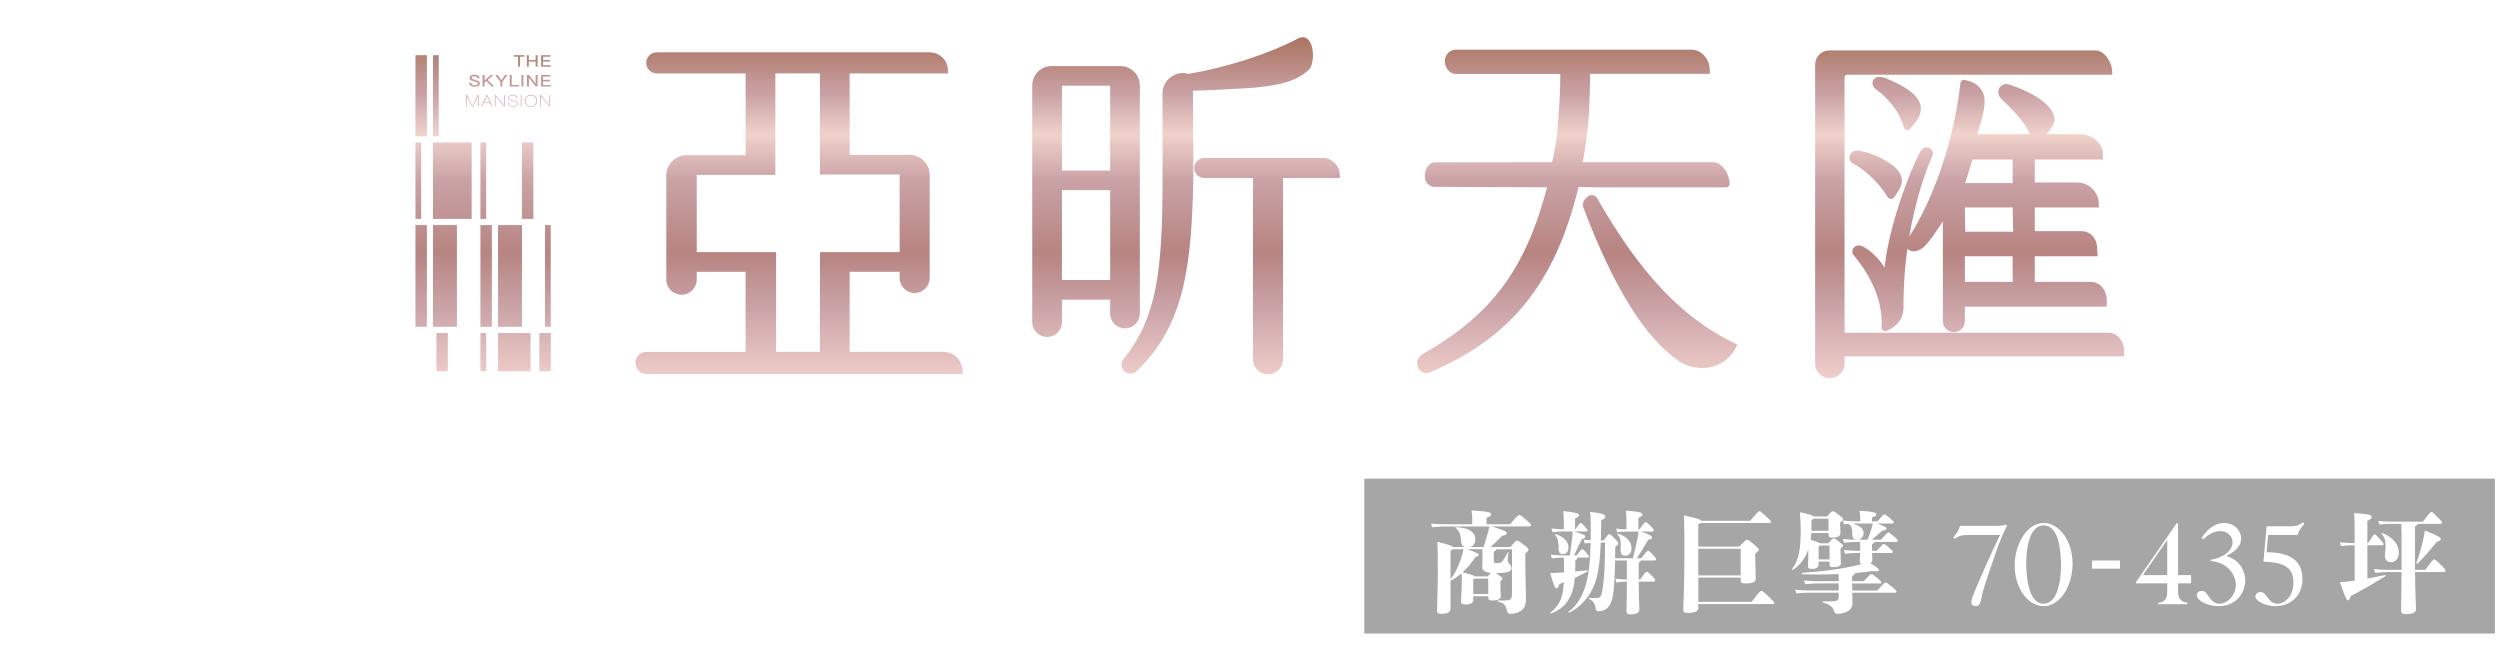<svg width="717" height="190" viewBox="0 0 717 190" fill="none" xmlns="http://www.w3.org/2000/svg">
<g filter="url(#filter0_d_5273_932)">
<path d="M489.432 48.054C489.951 48.054 490.373 47.628 490.373 47.102C490.373 44.208 488.283 40.843 485.591 40.843H448.202C448.662 38.847 448.902 37.145 449.149 35.345L449.242 34.694C449.614 32.035 449.887 29.311 450.084 26.362C450.133 25.574 450.396 18.106 450.369 15.524H484.705V14.544C484.705 11.311 482.325 8.581 479.507 8.581H411.782C410.08 8.581 408.701 10.064 408.701 11.886C408.701 13.609 409.965 15.529 411.782 15.529H441.817C441.856 19.643 441.599 23.692 441.281 28.173C441.013 31.97 440.586 36.423 439.449 40.843L405.753 40.887C404.057 40.887 402.973 43.092 402.973 44.608V44.947C402.973 46.583 404.215 47.918 405.747 47.923L438.031 48.049C431.827 71.656 422.089 84.672 402.268 95.942C400.982 96.675 400.435 98.256 400.998 99.624C401.283 100.319 401.83 100.877 402.492 101.145C402.793 101.271 403.105 101.331 403.416 101.331C403.728 101.331 404.046 101.271 404.341 101.145C427.631 91.314 440.395 75.459 447.009 48.12C447.031 48.022 447.081 47.967 447.064 47.956L451.807 48.049H489.443L489.432 48.054Z" fill="url(#paint0_linear_5273_932)"/>
<path d="M491.864 92.8C476.879 85.622 464.717 72.809 452.429 51.242C452.139 50.739 451.669 50.394 451.127 50.296C450.629 50.208 450.11 50.35 449.716 50.69C449.152 51.166 447.839 52.287 448.424 53.825C457.14 76.764 466.063 91.153 475.714 97.817C477.678 99.168 480.069 99.885 482.46 99.885C483.39 99.885 484.32 99.775 485.222 99.557C488.193 98.829 490.595 96.991 491.974 94.381L492.619 93.166L491.859 92.8H491.864Z" fill="url(#paint1_linear_5273_932)"/>
<path d="M264.885 95.253H238.006V72.275H252.34V74.037C252.34 76.411 254.271 78.348 256.651 78.348C259.031 78.348 260.962 76.417 260.962 74.037V44.532C260.962 41.337 258.363 38.738 255.168 38.738H238.006V15.393H266.209V14.583C266.209 11.695 263.862 9.348 260.973 9.348H182.688C181.02 9.348 179.663 10.704 179.663 12.373C179.663 14.042 181.02 15.399 182.688 15.399H208.178V38.847H191.218C188.023 38.847 185.424 41.446 185.424 44.641V74.507C185.424 76.915 187.383 78.868 189.784 78.868C192.186 78.868 194.145 76.909 194.145 74.507V72.281H208.167V95.259H179.745C177.994 95.259 176.566 96.687 176.566 98.438C176.566 100.188 177.994 101.616 179.745 101.616H270.421V100.806C270.421 97.748 267.932 95.259 264.874 95.259L264.885 95.253ZM194.156 66.635V44.477H216.702V15.388H229.493V44.373H252.345V66.635H229.493V95.253H216.91V66.635H194.161H194.156Z" fill="url(#paint2_linear_5273_932)"/>
<path d="M373.643 39.627H339.7C338.119 39.627 336.828 40.913 336.828 42.499C336.828 44.086 338.114 45.371 339.7 45.371H353.684V97.368C353.684 99.748 355.621 101.679 357.995 101.679C360.37 101.679 362.307 99.748 362.307 97.368V45.371H378.572V44.562C378.572 41.843 376.362 39.632 373.643 39.632V39.627Z" fill="url(#paint3_linear_5273_932)"/>
<path d="M344.199 20.037C348.74 19.818 353.122 19.561 354.173 19.457C359.923 18.888 365.853 18.029 369.672 14.364C371.237 12.865 371.33 8.132 369.836 6.064C369.048 4.976 367.872 4.702 366.674 5.337C358.358 9.735 346.026 13.724 335.199 15.518C333.459 15.009 331.632 15.327 330.155 16.399C328.623 17.51 327.742 19.233 327.742 21.126V46.003C327.742 71.919 326.128 85.481 316.554 97.326C315.75 98.322 315.81 99.777 316.691 100.702C317.194 101.227 317.867 101.495 318.545 101.495C319.18 101.495 319.815 101.26 320.307 100.789C334.466 87.26 335.976 69.555 336.572 46.025V40.439L336.468 20.338C337.601 20.338 339.789 20.256 344.199 20.043V20.037Z" fill="url(#paint4_linear_5273_932)"/>
<path d="M321.237 84.239V18.86C321.237 15.78 318.731 13.274 315.651 13.274H295.961C292.881 13.274 290.375 15.78 290.375 18.86V86.712C290.375 89.059 292.284 90.974 294.637 90.974C296.989 90.974 298.899 89.064 298.899 86.712V80.267H312.719V84.244C312.719 86.591 314.628 88.506 316.98 88.506C319.333 88.506 321.237 86.597 321.237 84.244V84.239ZM312.719 48.869V74.626H298.899V48.869H312.719ZM312.719 18.915V43.234H298.899V18.915H312.719Z" fill="url(#paint5_linear_5273_932)"/>
<path d="M599.211 89.764H523.345V16.508C523.345 16.097 523.684 15.758 524.105 15.758H600.114V14.948C600.114 12.465 598.084 8.788 595.278 8.788H518.99C516.741 8.788 514.914 10.604 514.914 12.837V98.622C514.914 100.931 516.807 102.807 519.132 102.807C521.457 102.807 523.35 100.931 523.35 98.622V96.554H603.522V94.721C603.522 92.429 601.64 89.764 599.217 89.764H599.211Z" fill="url(#paint6_linear_5273_932)"/>
<path d="M527.15 37.5C526.466 37.434 525.771 37.697 525.306 38.2C524.863 38.682 524.672 39.322 524.787 39.957C524.88 40.482 525.164 40.898 525.563 41.106C529.907 43.332 533.852 47.693 535.674 50.8C535.876 51.145 536.232 51.353 536.631 51.364C536.642 51.364 536.653 51.364 536.664 51.364C537.053 51.364 537.408 51.172 537.622 50.849L538.552 49.449C539.941 47.353 540.882 44.815 537.304 41.871L537.25 41.828C534.284 39.579 530.651 38.009 527.281 37.517C527.238 37.511 527.188 37.506 527.145 37.5H527.15Z" fill="url(#paint7_linear_5273_932)"/>
<path d="M534.287 21.486C537.094 24.178 539.206 26.815 540.398 30.962C540.497 31.301 540.754 31.559 541.088 31.657C541.181 31.684 541.279 31.701 541.378 31.701C541.618 31.701 541.854 31.613 542.045 31.449L543.839 29.212C544.846 27.8 546.017 25.628 544.556 23.106C543.845 21.88 542.734 20.803 541.049 19.708C539.534 18.724 538.035 18.04 536.443 17.312L535.589 16.924C535.332 16.803 533.04 15.791 531.935 16.885C531.573 17.246 531.371 17.722 531.371 18.226C531.371 18.729 531.568 19.205 531.935 19.566C532.301 19.927 532.772 20.283 533.226 20.628C533.614 20.918 534.014 21.218 534.287 21.486Z" fill="url(#paint8_linear_5273_932)"/>
<path d="M554.696 89.591C556.436 89.591 557.853 88.185 557.853 86.451V82.282H598.552V80.427C598.552 77.812 596.905 75.164 593.754 75.164H577.904V67.822H595.937L595.718 64.583L595.701 64.463C595.083 61.634 593.021 60.627 591.44 60.627H577.899V53.832H596.276V52.859C596.276 49.445 593.475 46.665 590.039 46.665H577.904V40.084H597.425V38.038C597.425 35.959 594.777 32.818 590.789 32.818H581.367L582.992 30.493L583.036 30.427C583.605 29.415 583.698 28.223 583.282 27.156C581.263 21.969 571.465 18.851 570.354 18.517C569.982 18.402 569.545 18.413 569.08 18.544C568.084 18.834 567.4 19.775 567.422 20.831C567.438 21.57 567.849 22.237 568.232 22.609L568.352 22.73C571.487 25.783 575.005 29.207 576.498 32.818H561.426C562.607 29 563.516 25.947 563.516 23.408C563.516 19.283 560.156 17.697 558.242 17.395C557.995 17.27 557.563 17.111 557.136 17.324C556.83 17.478 556.633 17.773 556.595 18.14C554.051 40.237 545.729 56.437 541.911 62.132C543.497 52.902 546.03 44.636 548.361 39.498C548.574 39.028 548.826 38.328 548.563 37.666C548.448 37.376 548.186 36.982 547.584 36.741L547.152 36.604L547.075 36.588C545.828 36.336 545.16 37.622 544.761 38.393C541.96 43.727 536.029 59.194 534.842 71.055C534.667 70.825 534.443 70.513 534.147 70.076C532.807 68.068 529.973 65.415 528.053 64.824C527.194 64.561 526.313 64.856 525.848 65.562C525.432 66.191 525.481 66.968 525.968 67.537C529.185 71.323 534.503 79.043 533.972 88.223C533.95 88.584 534.125 88.929 534.426 89.131C534.596 89.241 534.793 89.301 534.99 89.301C535.132 89.301 535.269 89.274 535.4 89.213C535.772 89.066 536.128 88.896 536.461 88.716C537.337 88.234 538.081 87.632 538.672 86.932C539.804 85.586 540.308 84.038 540.253 82.074C540.226 81.067 540.28 79.464 540.319 78.173L540.351 77.226C540.461 73.353 540.827 69.447 541.363 65.65C541.391 65.683 541.418 65.715 541.451 65.748C542.272 66.536 543.951 66.881 545.997 65.24L546.063 65.185C548.011 63.259 549.674 60.671 551.282 58.166C551.37 58.029 551.458 57.892 551.545 57.755V86.456C551.545 88.185 552.962 89.596 554.702 89.596L554.696 89.591ZM571.558 40.089V46.84H557.908C558.214 46.08 558.433 45.352 558.657 44.581C558.772 44.198 558.887 43.804 559.024 43.388C559.527 41.818 559.855 40.708 560.036 40.084H571.558V40.089ZM571.7 60.791H557.963L557.837 53.838H571.574L571.7 60.791ZM571.558 67.827V75.169H557.859V67.827H571.558Z" fill="url(#paint9_linear_5273_932)"/>
<path d="M116.758 58.885H113.48V88.062H116.758V58.885Z" fill="url(#paint10_linear_5273_932)"/>
<path d="M115.116 35.192H113.48V57.115H115.116V35.192Z" fill="url(#paint11_linear_5273_932)"/>
<path d="M116.758 10.156H113.48V33.419H116.758V10.156Z" fill="url(#paint12_linear_5273_932)"/>
<path d="M125.371 58.885H118.516V88.062H125.371V58.885Z" fill="url(#paint13_linear_5273_932)"/>
<path d="M129.6 35.192H118.516V57.115H129.6V35.192Z" fill="url(#paint14_linear_5273_932)"/>
<path d="M133.753 89.839H132.117V100.797H133.753V89.839Z" fill="url(#paint15_linear_5273_932)"/>
<path d="M135.394 58.885H132.117V88.062H135.394V58.885Z" fill="url(#paint16_linear_5273_932)"/>
<path d="M133.753 35.192H132.117V57.115H133.753V35.192Z" fill="url(#paint17_linear_5273_932)"/>
<path d="M120.157 10.156H118.516V33.419H120.157V10.156Z" fill="url(#paint18_linear_5273_932)"/>
<path d="M152.285 89.839H149.008V100.797H152.285V89.839Z" fill="url(#paint19_linear_5273_932)"/>
<path d="M122.761 89.839H119.484V100.797H122.761V89.839Z" fill="url(#paint20_linear_5273_932)"/>
<path d="M152.28 58.885H150.645V88.062H152.28V58.885Z" fill="url(#paint21_linear_5273_932)"/>
<path d="M147.293 35.192H144.016V57.115H147.293V35.192Z" fill="url(#paint22_linear_5273_932)"/>
<path d="M146.491 89.839H137.168V100.797H146.491V89.839Z" fill="url(#paint23_linear_5273_932)"/>
<path d="M144.023 58.885H137.168V88.062H144.023V58.885Z" fill="url(#paint24_linear_5273_932)"/>
<path d="M144.721 10.156V10.588H143.479V13.455H142.915V10.588H141.668V10.156H144.721Z" fill="url(#paint25_linear_5273_932)"/>
<path d="M145.995 10.156V11.546H147.948V10.156H148.517V13.455H147.948V11.978H145.995V13.455H145.426V10.156H145.995Z" fill="url(#paint26_linear_5273_932)"/>
<path d="M152.196 10.156V10.588H150.085V11.551H152.071V11.984H150.085V13.034H152.284V13.466H149.516V10.167H152.196V10.156Z" fill="url(#paint27_linear_5273_932)"/>
<path d="M131.419 16.01C131.682 16.179 131.829 16.442 131.862 16.803H131.299C131.244 16.59 131.151 16.431 131.009 16.343C130.861 16.245 130.653 16.201 130.369 16.201C130.122 16.201 129.936 16.234 129.805 16.3C129.641 16.376 129.564 16.491 129.564 16.661C129.564 16.808 129.652 16.923 129.843 17.011C129.925 17.055 130.139 17.12 130.489 17.213C130.992 17.35 131.321 17.459 131.463 17.536C131.78 17.706 131.944 17.941 131.944 18.247C131.944 18.554 131.813 18.773 131.55 18.948C131.288 19.112 130.921 19.199 130.451 19.199C129.98 19.199 129.641 19.117 129.384 18.959C129.077 18.767 128.908 18.461 128.875 18.045H129.439C129.482 18.302 129.586 18.494 129.75 18.603C129.904 18.707 130.133 18.756 130.445 18.756C130.73 18.756 130.954 18.712 131.118 18.625C131.288 18.543 131.37 18.428 131.37 18.28C131.37 18.094 131.249 17.952 131.014 17.848C130.932 17.81 130.686 17.738 130.276 17.629C129.816 17.498 129.537 17.41 129.422 17.355C129.132 17.202 128.995 16.983 128.995 16.694C128.995 16.404 129.132 16.174 129.406 16.01C129.668 15.851 129.997 15.774 130.39 15.774C130.823 15.774 131.162 15.851 131.408 16.021L131.419 16.01Z" fill="url(#paint28_linear_5273_932)"/>
<path d="M135.818 15.832L134.165 17.249L136.058 19.131H135.298L133.782 17.577L133.296 17.988V19.131H132.727V15.832H133.296V17.424L135.096 15.832H135.818Z" fill="url(#paint29_linear_5273_932)"/>
<path d="M137.038 15.832L138.116 17.342L139.193 15.832H139.877L138.4 17.812V19.131H137.837V17.812L136.359 15.832H137.043H137.038Z" fill="url(#paint30_linear_5273_932)"/>
<path d="M141.087 15.832V18.699H143.139V19.131H140.523V15.832H141.087Z" fill="url(#paint31_linear_5273_932)"/>
<path d="M144.439 15.832V19.131H143.875V15.832H144.439Z" fill="url(#paint32_linear_5273_932)"/>
<path d="M146.024 15.832L147.928 18.283H147.949V15.832H148.518V19.131H147.966L146.04 16.653H146.018V19.131H145.449V15.832H146.024Z" fill="url(#paint33_linear_5273_932)"/>
<path d="M152.196 15.832V16.264H150.085V17.227H152.071V17.659H150.085V18.71H152.284V19.142H149.516V15.843H152.196V15.832Z" fill="url(#paint34_linear_5273_932)"/>
<path d="M128.287 21.612L129.824 24.698H129.841L131.372 21.612H131.679V24.911H131.476V21.858H131.46L129.939 24.911H129.72L128.199 21.858H128.183V24.911H127.98V21.612H128.287Z" fill="url(#paint35_linear_5273_932)"/>
<path d="M134.093 21.612L135.608 24.911H135.384L134.914 23.866H133.026L132.55 24.911H132.32L133.841 21.612H134.093ZM134.837 23.702L133.978 21.809H133.962L133.103 23.702H134.842H134.837Z" fill="url(#paint36_linear_5273_932)"/>
<path d="M136.513 21.612L138.936 24.665H138.947V21.612H139.15V24.911H138.898L136.463 21.837H136.452V24.911H136.25V21.612H136.513Z" fill="url(#paint37_linear_5273_932)"/>
<path d="M142.3 21.819C142.541 21.999 142.678 22.251 142.705 22.585H142.503C142.464 22.306 142.349 22.092 142.158 21.939C141.961 21.786 141.693 21.715 141.348 21.715C141.004 21.715 140.757 21.764 140.571 21.879C140.358 21.994 140.254 22.163 140.254 22.393C140.254 22.596 140.385 22.754 140.648 22.875C140.763 22.929 141.015 23.006 141.397 23.093C141.857 23.203 142.174 23.307 142.349 23.4C142.65 23.564 142.804 23.794 142.804 24.089C142.804 24.368 142.667 24.587 142.404 24.751C142.147 24.904 141.819 24.981 141.419 24.981C141.02 24.981 140.67 24.888 140.429 24.707C140.161 24.51 140.013 24.215 139.98 23.826H140.177C140.21 24.16 140.342 24.406 140.571 24.581C140.779 24.735 141.064 24.811 141.419 24.811C141.775 24.811 142.054 24.746 142.273 24.62C142.492 24.488 142.607 24.313 142.607 24.1C142.607 23.854 142.47 23.668 142.207 23.531C142.059 23.454 141.775 23.367 141.348 23.263C140.911 23.154 140.626 23.072 140.489 23.006C140.205 22.864 140.063 22.661 140.063 22.404C140.063 22.125 140.194 21.912 140.462 21.764C140.692 21.627 140.993 21.561 141.365 21.561C141.764 21.561 142.081 21.649 142.311 21.835L142.3 21.819Z" fill="url(#paint38_linear_5273_932)"/>
<path d="M143.902 21.612V24.911H143.699V21.612H143.902Z" fill="url(#paint39_linear_5273_932)"/>
<path d="M147.883 22.049C148.179 22.361 148.332 22.766 148.332 23.258C148.332 23.751 148.179 24.156 147.883 24.473C147.56 24.807 147.128 24.971 146.587 24.971C146.045 24.971 145.602 24.801 145.29 24.467C144.989 24.156 144.836 23.745 144.836 23.258C144.836 22.771 144.989 22.361 145.29 22.049C145.607 21.71 146.045 21.546 146.587 21.546C147.128 21.546 147.56 21.71 147.883 22.049ZM145.443 22.159C145.17 22.443 145.044 22.81 145.044 23.258C145.044 23.707 145.175 24.073 145.443 24.358C145.728 24.653 146.105 24.801 146.587 24.801C147.068 24.801 147.44 24.653 147.725 24.358C147.993 24.073 148.124 23.712 148.124 23.258C148.124 22.804 147.987 22.438 147.725 22.159C147.44 21.863 147.068 21.715 146.587 21.715C146.105 21.715 145.722 21.863 145.443 22.159Z" fill="url(#paint40_linear_5273_932)"/>
<path d="M149.47 21.612L151.893 24.665H151.904V21.612H152.107V24.911H151.855L149.42 21.837H149.409V24.911H149.207V21.612H149.47Z" fill="url(#paint41_linear_5273_932)"/>
</g>
<g filter="url(#filter1_d_5273_932)">
<path d="M35.581 150.939C36.584 155.999 38.778 160.252 42.12 163.976C44.029 166.124 46.611 168.514 48.468 169.61C48.706 169.755 48.66 170.04 48.375 170.133C46.797 170.609 45.079 172.234 43.936 174.096C43.6 174.619 43.362 174.81 43.03 174.81C42.699 174.81 42.503 174.712 42.316 174.572C40.36 172.901 38.876 169.844 37.779 167.029C35.963 162.445 35.343 157.432 34.96 150.939H34.768L35.006 166.46C35.151 175.581 35.291 178.778 35.291 180.02C35.291 181.453 34.432 182.073 31.282 182.073C29.372 182.073 29.228 181.691 29.228 180.304C29.228 179.016 29.321 175.576 29.466 168.509L29.61 161.395C26.651 167.557 22.114 172.617 16.671 175.674C16.718 178.493 16.765 179.543 16.765 180.164C16.765 181.453 15.378 182.171 12.848 182.171C11.033 182.171 10.748 181.695 10.748 180.5C10.748 179.165 11.033 175.249 11.131 168.896L11.224 162.641C8.839 166.698 5.828 170.091 2.439 172.523C2.201 172.715 1.865 172.332 2.057 172.094C5.973 167.557 9.46 158.006 10.412 150.939H7.882C6.594 150.939 5.445 150.986 3.2 151.275L2.724 149.651C5.161 149.936 6.402 149.987 7.882 149.987H11.131C11.131 142.299 11.084 139.769 10.893 137.286C17.96 137.86 18.389 138.243 18.389 139.102C18.389 139.578 18.151 139.961 16.573 140.628V149.987H17.049C19.579 146.169 19.724 146.071 20.154 146.071C20.536 146.071 20.681 146.118 22.59 148.269C23.496 149.32 23.878 149.702 24.023 149.987H29.564V145.926C29.564 141.104 29.419 139.527 29.181 137.426C36.01 137.902 36.916 138.332 36.916 139.097C36.916 139.671 36.486 140.003 35.006 140.675V149.987H38.111C41.261 145.641 41.359 145.595 41.789 145.595C42.218 145.595 42.41 145.641 44.795 148.125C46.513 149.889 46.657 150.081 46.657 150.51C46.657 150.748 46.512 150.939 46.181 150.939H35.581ZM16.578 157.339C16.578 166.222 16.625 171.566 16.676 174.862C21.834 169.75 25.797 160.728 27.561 150.939H16.578V155.616C21.783 156.046 23.79 158.865 23.79 161.157C23.79 163.066 22.403 164.546 20.784 164.546C19.351 164.546 18.398 163.64 18.347 161.969C18.254 159.341 17.773 157.67 16.578 156.527V157.339Z" fill="white"/>
<path d="M88.869 143.705C92.005 140.232 92.341 140.008 92.958 140.008C93.63 140.008 93.91 140.064 96.43 142.08C99.007 144.097 99.231 144.433 99.231 145.049C99.231 145.665 99.119 145.777 97.383 147.234V153.115C97.383 166.838 97.719 172.159 97.719 173.392C97.719 175.016 96.542 176.08 92.566 176.08C90.101 176.08 89.653 175.744 89.653 174.008V170.479H68.424V173.84C68.424 176.024 66.967 176.753 63.775 176.753C61.422 176.753 60.918 176.416 60.918 174.68C60.918 173.784 61.142 167.398 61.142 154.963C61.142 146.337 61.142 144.097 60.918 140.792C67.192 142.192 68.984 142.977 69.432 143.705H88.869ZM89.653 169.359V144.825H69.432C69.264 145.049 68.984 145.329 68.424 145.665V169.359H89.653Z" fill="white"/>
<path d="M204.835 157.72C208.654 152.945 208.99 152.707 209.419 152.707C209.942 152.707 210.278 152.898 213.289 155.713C214.913 157.193 215.342 157.814 215.342 158.15C215.342 158.486 215.104 158.672 214.722 158.672H195.668V160.628C195.668 170.991 195.952 178.296 195.952 179.92C195.952 181.306 194.473 182.021 191.322 182.021C189.413 182.021 188.885 181.638 188.885 180.205C188.885 178.87 189.268 171.322 189.268 160.628V158.672H177.954C176.283 158.672 174.42 158.77 171.699 159.009L171.223 157.384C174.373 157.622 176.283 157.72 177.954 157.72H189.268C189.268 150.369 189.222 147.264 189.124 145.593C184.684 145.878 179.718 145.976 173.416 145.976C173.132 145.976 173.08 145.453 173.37 145.402C183.158 144.016 192.853 141.439 198.865 138.718C199.962 138.242 201.157 137.569 202.016 137C208.415 141.822 208.607 142.251 208.607 143.017C208.607 143.591 207.893 144.067 205.311 143.638C202.352 144.114 199.631 144.543 196.956 144.879C196.863 145.262 196.48 145.547 195.668 146.074V157.725H204.835V157.72Z" fill="white"/>
<path d="M230.948 164.452C230.948 175.958 231.041 178.922 231.041 180.113C231.041 181.448 229.562 182.167 227.316 182.167C225.501 182.167 225.216 181.784 225.216 180.542C225.216 179.301 225.407 176.052 225.501 168.891L225.645 155.952C223.83 158.338 222.018 160.443 220.394 161.778C220.156 161.969 219.82 161.633 219.965 161.395C222.303 157.861 225.169 150.412 227.844 140.815C228.129 139.718 228.367 138.57 228.558 137.375C234.859 139.713 235.718 140.334 235.718 140.955C235.718 141.622 235.289 142.103 233.571 142.579C232.614 144.871 231.135 147.69 229.37 150.505C231.9 151.555 232.428 151.985 232.428 152.512C232.428 152.942 232.143 153.278 230.948 153.754V164.448V164.452ZM237.203 169.802C238.062 171.235 238.682 173.573 238.682 174.913C238.682 178.162 236.82 180.117 234.435 180.117C232.619 180.117 231.615 178.829 231.615 177.634C231.615 176.584 232.045 175.487 233.431 174.815C235.387 173.858 236.437 172.668 236.68 169.848C236.727 169.564 237.063 169.564 237.203 169.802ZM257.783 151.751C260.789 148.073 260.98 147.933 261.508 147.933C262.035 147.933 262.175 148.026 264.327 149.94C266.143 151.565 266.236 151.658 266.236 152.087C266.236 152.517 266.045 152.708 265.424 152.708H238.496C236.778 152.708 235.345 152.755 233.338 153.044L232.862 151.42C235.154 151.658 236.871 151.756 238.449 151.756H242.127C241.222 151.518 240.55 150.799 240.55 149.558C240.55 147.933 240.311 145.357 238.972 144.353C237.968 144.353 236.871 144.446 235.63 144.638L235.154 143.013C237.445 143.251 239.163 143.349 240.741 143.349H244.704V140.913C244.704 140.101 244.704 139.671 244.419 137.281C251.393 137.757 252.49 138.187 252.49 138.999C252.49 139.475 252.252 139.905 250.721 140.479V143.345H255.78C258.646 139.858 258.786 139.811 259.123 139.811C259.599 139.811 259.837 139.858 261.891 141.767C263.562 143.293 263.655 143.438 263.655 143.676C263.655 144.106 263.417 144.297 262.987 144.297H254.011C255.108 144.633 256.159 145.011 256.779 145.254C257.974 145.73 258.166 146.019 258.166 146.402C258.166 146.785 257.783 147.168 256.303 147.406C254.441 149.268 253.199 150.51 251.813 151.751H257.783ZM242.407 166.361C242.309 167.696 241.119 168.462 238.491 168.462C236.965 168.462 236.629 168.224 236.629 166.6C236.629 165.834 236.82 162.301 236.82 159.056C236.82 157.908 236.82 156.288 236.675 153.945C241.259 155.093 242.645 155.523 243.023 156.092H253.433C255.771 153.562 256.061 153.418 256.537 153.418C257.111 153.418 257.396 153.516 259.641 155.28C261.405 156.667 261.694 156.998 261.694 157.525C261.694 157.955 261.55 158.193 260.262 159.052V159.771C260.262 162.539 260.406 165.311 260.406 165.834C260.406 167.267 258.927 168.079 256.49 168.079C254.819 168.079 254.389 167.841 254.389 166.361H242.403H242.407ZM245.175 175.193C245.175 176.15 245.605 176.435 248.471 176.435C251.958 176.435 252.77 176.15 253.675 175.146C254.389 174.334 254.917 173.475 256.205 170.945C256.35 170.707 256.588 170.754 256.588 171.043C256.588 172.668 256.588 173.956 256.635 174.577C256.733 175.389 257.017 175.772 257.685 176.154C258.399 176.584 258.927 177.158 258.927 177.826C258.927 179.879 257.876 181.214 248.564 181.214C240.732 181.214 240.209 180.355 240.209 177.158C240.209 176.682 240.307 173.34 240.307 171.669C240.307 170.282 240.26 169.522 240.115 168.663C245.656 169.19 246.37 169.522 246.37 170.096C246.37 170.525 246.225 170.81 245.175 171.337V175.207V175.193ZM240.447 144.302C243.551 144.824 246.179 146.117 246.179 148.694C246.179 150.412 245.175 151.462 243.794 151.751H249.334C250.193 149.123 250.721 147.214 251.15 145.212C251.197 144.927 251.243 144.638 251.295 144.306H240.456L240.447 144.302ZM242.977 157.049C242.879 157.194 242.692 157.385 242.403 157.572V160.531H254.389V157.045H242.977V157.049ZM242.403 161.488V165.405H254.389V161.488H242.403ZM246.319 167.598C249.946 167.598 253.577 168.793 253.577 171.944C253.577 173.522 252.429 174.619 250.809 174.619C249.568 174.619 248.611 173.853 248.517 172.472C248.373 170.226 247.705 168.793 246.179 168.033C245.941 167.888 246.034 167.603 246.324 167.603L246.319 167.598ZM265.994 175.954C265.994 178.054 264.416 179.296 262.745 179.296C261.167 179.296 260.168 178.484 260.023 176.43C259.785 172.896 258.828 170.987 257.157 169.839C256.919 169.694 257.064 169.363 257.349 169.41C261.788 169.792 265.994 171.986 265.994 175.949V175.954Z" fill="white"/>
<path d="M283.709 171.519C284.857 173.046 286.146 174.003 287.434 174.432C289.058 175.006 292.018 175.146 296.84 175.146C303.286 175.146 310.88 174.67 316.701 173.951C316.986 173.905 317.084 174.287 316.846 174.479C315.081 175.814 314.218 177.391 314.026 178.871C313.882 179.968 313.55 180.496 312.547 180.542C311.305 180.687 309.158 180.78 302.044 180.78C291.159 180.78 288.816 180.159 286.384 178.152C284.857 176.911 283.756 175.333 282.944 172.612C280.89 175.048 278.407 177.433 276.259 179.296C275.737 180.584 275.401 180.967 274.873 180.967C274.299 180.967 273.585 180.201 270.91 174.427C272.296 174.091 273.109 173.807 273.776 173.569C275.209 173.046 276.404 172.518 277.931 171.753V158.286H275.877C274.159 158.286 273.44 158.333 271.629 158.622L271.2 156.998C273.347 157.283 274.159 157.334 275.877 157.334H277.356C279.746 154.515 279.984 154.23 280.46 154.23C280.983 154.23 281.273 154.323 282.897 155.756C285.044 157.619 285.236 157.857 285.236 158.478C285.236 158.86 284.998 159.145 283.709 160.149V171.515V171.519ZM274.826 138.621C280.843 139.288 283.658 142.108 283.658 145.16C283.658 147.261 282.51 148.741 280.031 148.741C278.122 148.741 277.356 147.499 277.212 145.16C277.067 143.251 276.544 140.67 274.444 139.097C274.206 138.906 274.537 138.574 274.826 138.621ZM296.266 146.785H292.018C290.202 149.842 287.77 152.61 285.618 154.137C285.38 154.281 285.142 154.09 285.282 153.852C286.669 151.462 287.957 147.312 288.433 141.916C288.578 140.483 288.624 139.624 288.624 138.43C294.734 140.007 295.5 140.339 295.5 141.006C295.5 141.58 295.262 141.72 294.067 142.248C293.684 143.443 293.161 144.638 292.541 145.828H296.266V144.633C296.266 139.765 296.219 139.092 296.074 137.281C303.094 138 303.715 138.476 303.715 139.05C303.715 139.573 303.524 139.816 301.998 140.483V145.833H305.246C308.014 142.108 308.159 141.963 308.588 141.963C308.971 141.963 309.209 142.01 311.454 144.302C312.934 145.781 313.032 145.926 313.032 146.257C313.032 146.589 312.887 146.78 312.556 146.78H302.002V154.851H307.3C310.068 151.173 310.306 150.981 310.74 150.981C311.216 150.981 311.552 151.173 313.508 152.988C315.133 154.515 315.371 154.851 315.371 155.234C315.371 155.57 315.179 155.808 314.895 155.808H289.255C287.728 155.808 286.342 155.854 284.433 156.144L284.003 154.519C286.15 154.757 287.92 154.855 289.255 154.855H296.275V146.785H296.266ZM304.668 160.153C306.53 157.763 306.866 157.577 307.342 157.577C307.87 157.577 308.108 157.675 310.493 159.584C312.071 160.872 312.257 161.162 312.257 161.591C312.257 162.067 312.164 162.259 310.922 163.5V164.597C310.922 167.174 311.114 170.278 311.114 170.852C311.114 172.187 310.11 173.05 307.435 173.05C305.62 173.05 305.19 172.668 305.19 171.379V170.329H293.395V171.664C293.395 173.004 292.247 173.62 289.768 173.62C288.05 173.62 287.812 173.19 287.812 171.902C287.812 171.281 288.05 166.553 288.05 164.69C288.05 162.543 288.05 159.486 288.004 157.908C292.349 159.15 293.876 159.677 294.352 160.153H304.668ZM305.195 169.368V161.106H294.258C294.067 161.297 293.829 161.535 293.4 161.82V169.363H305.195V169.368Z" fill="white"/>
<path d="M333.562 173.957C335.76 173.62 338.145 173.242 340.531 172.86C340.815 172.813 340.96 173.242 340.722 173.387C336.283 175.772 331.172 178.209 326.35 180.309C325.92 181.742 325.636 182.218 325.108 182.218C324.296 182.218 324.203 181.836 321.813 175.198C323.391 175.151 324.343 175.053 324.819 175.007C325.776 174.96 327.111 174.815 328.735 174.577V160.779H327.876C326.588 160.779 325.44 160.826 323.199 161.115L322.723 159.491C325.16 159.776 326.401 159.827 327.881 159.827H328.74V155.435C328.74 155.15 328.74 154.529 328.693 153.857C328.072 153.904 327.358 154.002 326.495 154.095L326.257 153.19C324.539 155.243 322.77 157.008 321.145 158.249C320.907 158.441 320.525 158.105 320.716 157.867C322.961 154.809 325.729 147.934 327.115 140.344C327.213 139.77 327.353 138.818 327.498 137.623C333.515 139.294 334.71 140.008 334.71 140.773C334.71 141.301 334.182 141.632 333.086 141.968L332.941 142.253C337.809 142.636 340.054 144.643 340.054 147.122C340.054 148.793 338.715 149.889 337.38 149.889C336.138 149.889 335.517 149.269 335.181 147.504C334.799 145.404 334.178 143.971 332.698 142.874C331.172 146.263 329.02 149.703 326.728 152.569C328.735 152.76 329.832 152.807 331.167 152.807H333.029C334.939 150.039 335.037 149.988 335.368 149.988C335.751 149.988 335.844 149.988 337.23 151.374C338.617 152.76 338.71 152.9 338.71 153.236C338.71 153.619 338.425 153.759 337.945 153.759H334.266C334.22 154.095 334.075 154.235 333.552 154.571V159.823H334.22C336.082 156.863 336.176 156.765 336.512 156.765C336.894 156.765 337.086 156.812 338.421 158.151C340.045 159.776 340.092 159.967 340.092 160.299C340.092 160.681 339.854 160.775 339.378 160.775H333.552V169.704C334.075 168.463 334.649 166.936 335.461 164.5C335.606 164.07 335.797 163.403 336.036 162.492C340.619 165.069 340.857 165.358 340.857 165.881C340.857 166.357 340.573 166.549 339.088 166.787C336.843 168.841 335.317 170.176 333.548 171.707V173.952L333.562 173.957ZM323.489 168.845C323.633 166.745 323.204 164.836 322.34 164.024C322.149 163.832 322.247 163.594 322.532 163.687C326.159 164.644 328.072 167.03 328.072 169.466C328.072 171.665 326.639 172.762 325.398 172.762C324.249 172.762 323.391 171.856 323.391 170.423C323.391 169.756 323.437 169.419 323.484 168.845H323.489ZM351.659 175.436C351.659 176.057 350.94 176.393 349.175 176.15C345.068 178.68 339.294 181.402 333.277 182.261C332.992 182.307 332.847 181.878 333.132 181.784C336.428 180.589 340.773 176.963 343.257 174.143C344.592 172.664 345.026 171.996 345.455 171.133C351.28 174.33 351.663 174.759 351.663 175.432L351.659 175.436ZM359.248 169.994C362.016 166.651 362.114 166.553 362.446 166.553C362.829 166.553 362.973 166.6 364.929 168.369C366.647 169.947 366.791 169.994 366.791 170.47C366.791 170.754 366.6 170.946 366.264 170.946H343.63C342.295 170.946 340.671 171.044 338.425 171.282L337.949 169.658C340.433 169.896 342.15 169.994 343.63 169.994H359.244H359.248ZM345.306 144.83C343.971 144.83 342.393 144.923 340.195 145.166L339.718 143.541C342.202 143.779 343.919 143.877 345.399 143.877H348.503C348.503 140.918 348.456 139.102 348.218 137.146C354.52 137.721 355.239 138.103 355.239 138.864C355.239 139.294 355.047 139.485 353.904 140.059V143.877H358.296C361.064 140.535 361.209 140.391 361.545 140.391C361.974 140.391 362.068 140.437 364.22 142.398C365.844 143.877 365.937 144.022 365.937 144.405C365.937 144.69 365.746 144.834 365.414 144.834H353.908V149.656H355.197C357.059 147.458 357.251 147.364 357.68 147.364C358.156 147.364 358.399 147.509 360.546 149.273C362.217 150.66 362.315 150.898 362.315 151.327C362.315 151.71 362.222 151.85 361.167 152.713V156.056C361.167 162.502 361.405 164.938 361.405 166.035C361.405 167.324 360.257 167.991 357.918 167.991C356.009 167.991 355.626 167.515 355.626 166.367V166.082H346.888V167.179C346.888 168.467 346.174 169.088 343.639 169.088C342.015 169.088 341.73 168.612 341.73 167.464C341.73 166.698 341.968 162.833 341.968 156.289C341.968 151.369 342.015 149.796 341.824 147.836C346.025 148.793 347.313 149.269 347.696 149.651H348.508V144.83H345.31H345.306ZM355.622 154.525V150.608H347.504C347.36 150.702 347.121 150.8 346.883 150.944V154.525H355.622ZM346.883 155.482V159.827H355.622V155.482H346.883ZM355.622 165.125V160.779H346.883V165.125H355.622ZM365.265 178.974C365.265 180.837 363.687 182.078 362.254 182.078C361.251 182.078 360.439 181.742 359.724 180.599C357.433 176.827 354.805 174.059 351.463 172.72C351.178 172.626 351.318 172.197 351.607 172.197C361.825 171.861 365.265 175.777 365.265 178.979V178.974Z" fill="white"/>
</g>
<g filter="url(#filter2_d_5273_932)">
<path d="M138.323 170.51C139.014 172.461 140.783 176.97 143.677 177.269V177.871H129.907V177.269C133.879 177.017 135 175.066 133.147 169.857L131.032 163.896H119.162L117.304 169.353C115.75 173.96 116.053 176.564 119.68 177.264V177.867H110.699V177.264C112.814 175.663 114.41 174.31 116.053 169.703L123.951 147.316C124.254 146.467 124.469 145.762 124.166 144.763C125.417 143.913 126.369 143.11 127.531 141.458H127.961L138.323 170.506V170.51ZM125.071 147.171L119.503 162.897H130.682L125.071 147.171Z" fill="white"/>
<path d="M160.039 177.872H146.055V177.27C150.456 176.668 150.76 175.016 150.76 170.759V148.974C150.76 144.666 150.414 143.065 146.055 142.463V141.86H160.039V142.463C155.638 143.065 155.334 144.717 155.334 148.974V170.759C155.334 175.067 155.68 176.668 160.039 177.27V177.872Z" fill="white"/>
</g>
<path opacity="0.35" d="M716.032 136.778H390.773V182.195H716.032V136.778Z" fill="#000101"/>
<path d="M716.032 136.778H390.773V182.195H716.032V136.778Z" stroke="white" stroke-miterlimit="10"/>
<g filter="url(#filter3_d_5273_932)">
<path d="M430.297 147.509C432.481 144.914 432.606 144.885 432.892 144.885C433.208 144.885 433.432 145.009 435.043 146.404C436.085 147.322 436.276 147.542 436.276 147.795C436.276 147.986 436.118 148.144 435.898 148.144H425.045C429.093 149.44 429.284 149.693 429.284 150.075C429.284 150.457 429.126 150.61 427.955 150.868C427.004 151.848 425.709 153.114 424.663 154.065H430.326C431.75 152.421 431.97 152.23 432.224 152.23C432.601 152.23 432.763 152.292 434.345 153.525C435.421 154.347 435.549 154.567 435.549 154.821C435.549 155.074 435.425 155.232 434.632 155.929V157.765C434.632 161.908 434.823 166.908 434.823 168.934C434.823 171.18 434.063 172.131 432.543 172.795C431.846 173.111 430.961 173.206 430.422 173.206C429.79 173.206 429.566 173.015 429.379 172.322C428.873 170.424 428.495 170.2 426.817 169.694C426.626 169.631 426.626 169.378 426.817 169.378C428.051 169.44 428.495 169.411 429.695 169.316C430.55 169.22 430.804 168.589 430.804 167.356V154.7H426.311C426.278 154.987 426.058 155.145 425.584 155.398V157.802C425.584 158.5 425.713 158.686 426.377 158.686C427.357 158.686 427.581 158.591 427.959 158.213C428.404 157.769 428.815 157.075 429.541 155.68C429.637 155.522 429.828 155.585 429.795 155.776C429.666 156.598 429.604 157.644 429.604 158.022C429.604 158.371 429.824 158.653 430.048 158.877C430.492 159.351 430.65 159.637 430.65 160.206C430.65 161.09 429.479 161.535 426.191 161.535C426.411 161.659 426.635 161.85 426.979 162.075C427.93 162.739 428.022 162.863 428.022 163.088C428.022 163.341 427.926 163.465 427.482 163.91V164.861C427.482 166.409 427.606 167.551 427.606 168.12C427.606 169.004 426.751 169.386 425.074 169.386C424.218 169.386 423.998 169.166 423.998 168.344V168.186H419.697V169.262C419.697 170.084 418.999 170.528 417.546 170.528C416.408 170.528 416.184 170.337 416.184 169.42C416.184 168.88 416.404 166.318 416.404 164.516C416.404 163.312 416.404 162.714 416.342 161.572C415.299 162.49 414.191 163.25 413.178 163.723V171.695C413.178 172.613 412.48 173.215 410.678 173.215C409.54 173.215 409.316 173.057 409.316 172.044C409.316 171.189 409.536 165.367 409.536 161.601C409.536 156.315 409.503 154.26 409.408 152.554C412.634 153.347 413.618 153.725 413.9 154.073H417.222C416.62 153.82 416.209 153.251 416.18 152.3C416.146 150.561 415.673 149.294 414.693 148.663C414.535 148.568 414.598 148.377 414.789 148.377C418.492 148.439 420.294 149.925 420.294 151.794C420.294 152.998 419.755 153.787 418.808 154.073H422.636C423.081 152.84 423.649 150.943 424.06 149.327C424.156 149.012 424.218 148.601 424.314 148.157H412.227C411.089 148.157 409.632 148.219 407.892 148.377L407.605 147.301C409.378 147.521 410.927 147.521 412.227 147.521H419.41V145.939C419.41 145.242 419.377 144.831 419.219 143.535C424.438 143.917 424.82 144.137 424.82 144.706C424.82 145.022 424.663 145.242 423.525 145.686V147.521H430.297V147.509ZM413.178 163.266C414.286 162.033 415.549 159.562 416.533 156.241C416.724 155.576 416.819 155.132 416.881 154.692H413.842C413.717 154.85 413.493 154.945 413.178 155.103V163.266ZM423.84 162.473C424.285 161.967 424.567 161.651 424.791 161.46C422.956 161.302 422.292 160.762 422.292 159.783C422.292 159.056 422.354 158.201 422.354 156.743C422.354 155.921 422.321 155.29 422.292 154.688H418.019C421.088 155.796 421.216 155.954 421.216 156.303C421.216 156.619 421.058 156.747 420.236 156.934C419.476 158.358 418.115 159.974 416.628 161.302C419.128 161.933 419.917 162.187 420.108 162.473H423.84ZM423.998 167.535V163.104H420.012C419.917 163.167 419.821 163.262 419.697 163.358V167.535H423.998Z" fill="white"/>
<path d="M452.411 160.738C452.602 160.705 452.602 160.991 452.444 161.087C451.178 161.784 449.978 162.382 448.836 162.889C448.616 165.326 448.139 167.066 447.541 168.203C446.083 171.081 444.472 172.094 442.002 173.14C441.811 173.202 441.653 172.949 441.811 172.854C443.613 171.587 444.721 169.752 445.228 167.664C445.481 166.588 445.606 165.384 445.672 164.089L444.439 164.691C444.123 165.641 443.899 165.895 443.555 165.895C443.11 165.895 442.923 165.45 441.753 161.527C442.703 161.527 443.492 161.464 444.63 161.402C444.979 161.402 445.328 161.369 445.739 161.34V159.629C445.739 158.425 445.705 157.698 445.643 157.096H445.357C444.725 157.096 443.741 157.13 442.226 157.316L441.939 156.241C443.426 156.399 444.472 156.461 445.357 156.461H447.383C447.636 154.879 447.952 152.633 448.109 151.018C448.143 150.731 448.172 150.32 448.172 149.593H445.514C444.692 149.593 443.966 149.627 442.446 149.813L442.159 148.738C443.741 148.929 444.534 148.958 445.514 148.958H445.672V146.903C445.672 145.923 445.639 145.034 445.514 143.739C449.754 144.245 450.04 144.499 450.04 144.91C450.04 145.196 449.882 145.479 448.903 145.861V148.962H448.998C450.107 147.347 450.293 147.16 450.547 147.16C450.8 147.16 451.02 147.413 451.464 147.92C452.253 148.838 452.478 149.029 452.478 149.282C452.478 149.473 452.349 149.598 452.129 149.598H448.616C451.336 150.357 451.842 150.735 451.842 151.022C451.842 151.37 451.589 151.557 450.862 151.748C450.294 152.982 449.596 154.406 448.583 156.461H449.405C450.543 154.846 450.734 154.659 450.925 154.659C451.116 154.659 451.273 154.754 452.096 155.639C452.76 156.366 452.884 156.619 452.884 156.81C452.884 157.03 452.727 157.096 452.507 157.096H449.534C449.567 157.159 449.567 157.192 449.567 157.254C449.567 157.412 449.471 157.57 448.965 157.856V159.596C448.965 160.102 448.965 160.609 448.932 161.082L452.411 160.734V160.738ZM444.186 154.472C444.219 152.857 443.966 151.37 443.173 150.611C443.048 150.486 443.173 150.295 443.364 150.357C445.734 151.084 447.001 152.604 447.001 154.09C447.001 155.452 446.336 156.116 445.419 156.116C444.626 156.116 444.152 155.643 444.186 154.472ZM467.695 157.923C467.662 158.176 467.537 158.3 467.155 158.554V163.362H467.6C468.962 161.402 469.182 161.149 469.468 161.149C469.721 161.149 469.912 161.307 470.701 162.066C471.652 162.984 471.839 163.3 471.839 163.586C471.839 163.873 471.714 163.997 471.299 163.997H467.155C467.155 168.585 467.346 171.18 467.346 171.874C467.346 172.758 466.807 173.36 464.942 173.36C463.9 173.36 463.647 173.236 463.647 172.347C463.647 171.396 463.771 168.772 463.771 163.993C462.791 163.993 461.903 164.026 460.765 164.213L460.45 163.138C461.778 163.295 462.634 163.358 463.771 163.358C463.771 160.036 463.771 158.77 463.738 157.914H460.383C460.259 163.229 460.097 165.92 459.781 167.85C459.275 171.014 457.913 172.472 455.637 172.472C455.131 172.472 454.911 172.314 454.815 171.712C454.624 170.321 454.118 169.466 452.947 168.959C452.756 168.897 452.818 168.643 453.009 168.643C453.927 168.706 454.558 168.706 455.222 168.677C456.202 168.614 456.489 168.17 456.804 166.082C457.344 162.536 457.468 158.741 457.502 152.795H456.268C455.982 159.534 455.318 162.477 454.562 164.566C453.171 168.299 450.385 171.367 447.221 172.887C447.063 172.982 446.872 172.696 447.03 172.6C449.372 171.052 451.46 167.568 452.316 163.644C452.884 161.049 453.233 158.296 453.358 152.857C452.851 152.89 452.282 152.952 451.68 153.015L451.365 151.939C452.091 152.035 452.756 152.064 453.358 152.097C453.391 151.055 453.391 149.884 453.391 148.584C453.391 145.674 453.358 144.789 453.2 143.967C456.966 144.378 457.597 144.823 457.597 145.296C457.597 145.582 457.473 145.898 456.393 146.434C456.393 148.584 456.331 150.482 456.297 152.159H457.091C458.386 150.449 458.452 150.386 458.735 150.386C459.017 150.386 459.113 150.42 460.284 151.653C461.234 152.633 461.297 152.791 461.297 153.044C461.297 153.297 461.201 153.455 460.441 153.961L460.379 157.283H465.474C466.2 154.53 466.645 152.537 466.96 150.797C467.023 150.449 467.089 150.004 467.118 149.627H463.892C462.941 149.627 461.836 149.66 460.981 149.847L460.666 148.771C461.645 148.929 462.563 148.991 463.639 148.991V146.018C463.639 145.134 463.576 144.403 463.448 143.614C467.749 143.901 468.227 144.279 468.227 144.752C468.227 145.005 467.973 145.288 467.056 145.732V148.991H467.342C468.575 147.314 468.862 146.936 469.144 146.936C469.398 146.936 469.589 147.061 470.282 147.758C471.357 148.834 471.486 148.991 471.486 149.182C471.486 149.436 471.328 149.627 470.979 149.627H467.782C470.598 150.606 470.946 150.893 470.946 151.366C470.946 151.715 470.726 151.84 469.904 151.935C468.638 154.148 467.849 155.448 466.616 157.283H467.882C469.273 155.415 469.593 155.132 469.813 155.132C470.066 155.132 470.444 155.448 471.175 156.241C471.997 157.159 472.155 157.316 472.155 157.57C472.155 157.823 472.059 157.918 471.615 157.918H467.691L467.695 157.923ZM461.969 154.759C462.098 152.608 461.936 151.246 461.052 150.486C460.894 150.361 460.989 150.171 461.176 150.233C463.518 150.864 465.1 152.417 465.1 154.472C465.1 155.739 464.34 156.561 463.232 156.561C462.347 156.561 461.903 155.863 461.965 154.759H461.969Z" fill="white"/>
<path d="M499.552 169.783C501.894 166.715 502.052 166.653 502.305 166.653C502.592 166.653 502.812 166.748 504.742 168.583C505.88 169.692 506.009 169.788 506.009 170.07C506.009 170.29 505.913 170.419 505.66 170.419H484.239V171.59C484.239 172.54 483.197 172.952 481.233 172.952C480.124 172.952 479.938 172.761 479.938 171.781C479.938 170.419 480.253 165.577 480.253 156.497C480.253 152.764 480.286 148.238 480.095 144.979C484.115 145.863 484.937 146.183 485.094 146.527H499.112C501.392 143.87 501.487 143.808 501.736 143.808C502.023 143.808 502.147 143.87 503.763 145.327C504.9 146.369 505.058 146.531 505.058 146.814C505.058 147.034 504.963 147.163 504.709 147.163H484.87C484.746 147.287 484.521 147.383 484.239 147.511V153.935H496.01C497.75 152.099 497.908 151.975 498.194 151.975C498.481 151.975 498.668 152.008 500.125 153.241C501.421 154.35 501.583 154.537 501.583 154.823C501.583 155.11 501.487 155.234 500.57 155.994V157.418C500.57 159.287 500.727 162.069 500.727 163.144C500.727 164.029 499.938 164.506 497.912 164.506C496.583 164.506 496.392 164.253 496.392 163.335V162.829H484.243V169.788H499.556L499.552 169.783ZM484.239 154.566V162.193H496.388V154.566H484.239Z" fill="white"/>
<path d="M515.806 154.724C514.855 157.477 513.211 159.47 511.376 160.578C511.218 160.674 511.027 160.483 511.156 160.325C513.024 157.859 513.622 155.039 513.622 148.711C513.622 147.32 513.497 145.863 513.369 144.061C515.902 144.597 517.039 144.979 517.388 145.294H521.183C522.45 143.841 522.545 143.808 522.827 143.808C523.143 143.808 523.272 143.841 524.472 144.788C525.643 145.705 525.767 145.863 525.767 146.149C525.767 146.403 525.705 146.465 524.912 147.034V147.507C524.912 148.109 525.007 149.28 525.007 149.882C525.007 150.958 524.31 151.369 522.57 151.369C521.843 151.369 521.59 151.178 521.59 150.418V150.04H516.653C516.62 150.704 516.558 151.336 516.495 151.938C518.015 152.473 518.775 152.76 519.09 152.98H521.557C522.665 151.713 522.761 151.589 523.043 151.589C523.326 151.589 523.488 151.684 524.372 152.349C525.576 153.233 525.734 153.391 525.734 153.615C525.734 153.868 525.543 154.088 525.036 154.47V155.326C525.036 156.688 525.132 158.174 525.132 158.647C525.132 159.345 524.658 159.818 522.919 159.818C522.034 159.818 521.877 159.69 521.877 158.934V158.236H518.746V158.996C518.746 159.785 518.302 160.325 516.848 160.325C515.897 160.325 515.711 160.167 515.711 159.441C515.711 159.092 515.806 157.639 515.806 155.139V154.728V154.724ZM534.79 152.602C534.756 152.822 534.536 152.984 534.063 153.266V155.135H535.425C537.069 153.299 537.165 153.204 537.418 153.204C537.705 153.204 537.891 153.3 538.713 154.026C539.918 155.068 540.009 155.164 540.009 155.45C540.009 155.641 539.913 155.766 539.598 155.766H534.092C534.125 156.588 534.154 157.443 534.154 157.697C534.154 158.141 533.963 158.49 533.615 158.71C535.736 160.072 536.052 160.325 536.052 160.641C536.052 160.989 535.765 161.085 533.901 160.989C532.286 161.209 530.704 161.367 529.093 161.525C529.093 161.874 528.964 162.031 528.366 162.318V163.867H531.688C533.49 161.936 533.619 161.84 533.901 161.84C534.154 161.84 534.312 161.903 535.388 162.791C536.683 163.9 536.75 163.995 536.75 164.215C536.75 164.406 536.621 164.502 536.401 164.502H528.362C528.362 165.262 528.362 165.926 528.395 166.528H535.579C537.572 164.315 537.7 164.249 537.983 164.249C538.265 164.249 538.361 164.282 539.722 165.42C541.018 166.495 541.084 166.624 541.084 166.873C541.084 167.031 540.989 167.159 540.736 167.159H528.395C528.429 168.804 528.458 169.817 528.458 170.166C528.458 171.399 527.669 172.316 526.656 172.698C525.738 173.047 525.04 173.205 524.314 173.205C523.492 173.205 523.396 173.014 523.176 172.412C522.827 171.494 522.416 170.672 520.045 169.975C519.854 169.912 519.854 169.659 520.045 169.659C521.661 169.692 522.703 169.659 523.654 169.501C524.285 169.406 524.509 169.09 524.509 168.268V167.159H516.126C515.241 167.159 513.846 167.193 512.36 167.379L512.044 166.304C513.688 166.462 515.113 166.524 516.126 166.524H524.509V164.498H518.339C517.454 164.498 516.379 164.56 514.888 164.718L514.573 163.643C516.217 163.8 517.359 163.863 518.339 163.863H524.509C524.509 162.849 524.509 162.247 524.476 161.807C520.963 161.965 517.517 161.965 514.033 161.84C513.842 161.84 513.813 161.458 514 161.458C520.266 161.047 526.087 160.254 530.99 158.992L531.148 158.959C530.675 158.834 530.546 158.548 530.546 157.979C530.546 157.726 530.608 156.841 530.642 155.766H529.6C528.873 155.766 527.827 155.828 526.34 155.986L526.025 154.911C527.573 155.068 528.682 155.131 529.6 155.131H530.675V154.151C530.675 153.486 530.642 153.042 530.613 152.602H529.222C528.495 152.602 527.482 152.664 526.025 152.822L525.709 151.747C527.229 151.904 528.304 151.967 529.222 151.967H529.475C528.777 151.842 528.337 151.24 528.4 150.322C528.495 148.803 528.179 147.981 527.357 147.412C526.946 147.445 526.473 147.474 526.029 147.536L525.713 146.461C527.262 146.619 528.686 146.681 529.604 146.681H530.679V146.49C530.679 145.477 530.679 145.037 530.488 143.642C534.856 143.928 535.296 144.244 535.296 144.717C535.296 145.004 535.138 145.224 534.063 145.572V146.681H535.645C537.26 144.783 537.352 144.688 537.638 144.688C537.891 144.688 538.049 144.783 538.967 145.572C540.138 146.615 540.295 146.743 540.295 146.997C540.295 147.188 540.2 147.312 539.756 147.312H535.545C538.141 148.292 538.203 148.483 538.203 148.769C538.203 149.118 537.887 149.243 536.999 149.372C535.765 150.447 534.91 151.207 534.055 151.967H536.617C538.39 150.007 538.485 149.911 538.738 149.911C538.992 149.911 539.116 149.945 540.225 150.891C541.363 151.871 541.458 151.967 541.458 152.253C541.458 152.473 541.3 152.602 541.047 152.602H534.781H534.79ZM521.594 149.405V145.925H517.355C517.197 146.05 516.977 146.179 516.69 146.303V149.405H521.594ZM521.881 157.601V153.615H519.19C519.095 153.711 518.97 153.806 518.746 153.931V157.601H521.877H521.881ZM529.6 147.316C529.284 147.316 528.873 147.316 528.395 147.349C530.704 147.856 531.655 148.931 531.655 150.04C531.655 150.895 531.148 151.78 530.168 151.971H532.763C533.366 150.513 533.552 150.011 533.934 148.678C534.092 148.143 534.221 147.698 534.283 147.316H529.6Z" fill="white"/>
</g>
<g filter="url(#filter4_d_5273_932)">
<path d="M676.127 163.107C677.584 162.853 679.195 162.505 681.126 162.094C681.317 162.06 681.442 162.347 681.284 162.442C677.489 164.751 674.765 166.366 671.381 168.106C671.094 169.119 670.908 169.31 670.588 169.31C670.177 169.31 670.048 169.185 668.246 164.12C669.355 164.058 669.924 164.024 671.19 163.867L672.485 163.676V153.553H671.692C671.061 153.553 670.077 153.586 668.562 153.773L668.275 152.697C669.762 152.855 670.808 152.917 671.692 152.917H672.485V151.493C672.485 147.856 672.485 146.05 672.328 144.31C676.978 144.626 677.36 144.912 677.36 145.448C677.36 145.796 677.202 146.079 676.127 146.523V152.913H676.347C677.896 150.509 677.962 150.447 678.215 150.447C678.469 150.447 678.531 150.48 679.831 151.904C680.748 152.884 680.781 153.013 680.781 153.266C680.781 153.457 680.657 153.553 680.433 153.553H676.131V163.107H676.127ZM692.74 160.607C694.89 157.696 694.953 157.634 695.239 157.634C695.588 157.634 695.683 157.667 697.137 159.092C698.37 160.296 698.499 160.516 698.499 160.798C698.499 161.018 698.374 161.242 697.897 161.242H689.796C689.858 167.126 690.082 170.954 690.082 171.905C690.082 172.856 688.974 173.296 687.329 173.296C686.125 173.296 685.781 173.043 685.781 172.092C685.781 171.299 685.905 167.695 685.938 161.238H681.919C681.192 161.238 679.831 161.301 678.344 161.458L678.029 160.383C679.577 160.541 681.001 160.603 681.919 160.603H685.938V158.548C685.938 150.796 685.938 148.549 685.876 147.412H682.774C681.761 147.412 680.844 147.445 679.577 147.632L679.291 146.556C680.715 146.714 681.886 146.776 682.77 146.776H692.071C694.031 144.119 694.193 144.023 694.508 144.023C694.795 144.023 694.89 144.086 696.219 145.414C697.452 146.648 697.515 146.743 697.515 147.03C697.515 147.316 697.357 147.407 696.883 147.407H690.556C690.493 147.661 690.24 147.914 689.796 148.167V160.603H692.74V160.607ZM681.317 154.69C681.475 153.046 681.255 151.273 680.242 150.322C680.117 150.198 680.242 150.007 680.433 150.069C683.501 151.24 685.145 153.295 685.145 155.733C685.145 157.443 684.07 158.423 682.932 158.423C681.886 158.423 681.159 157.726 681.159 156.526C681.159 156.052 681.222 155.641 681.317 154.69ZM692.611 149.313C696.755 150.958 697.166 151.34 697.166 151.751C697.166 152.099 696.946 152.353 696.028 152.573C694.097 154.977 692.391 156.97 690.556 158.776C690.427 158.905 690.111 158.743 690.178 158.556C690.875 156.816 691.602 154.412 692.171 151.817C692.362 150.933 692.52 150.14 692.615 149.317L692.611 149.313Z" fill="white"/>
</g>
<g filter="url(#filter5_d_5273_932)">
<path d="M569.542 147.986C571.344 147.986 571.755 147.89 572.39 147.604L572.801 147.986C571.597 150.041 570.493 153.08 569.542 155.738C568.686 158.113 566.631 164.154 565.905 166.654C565.24 168.962 565.431 171.022 563.783 171.022C563.152 171.022 562.55 170.611 562.55 169.818C562.55 169.373 562.645 168.838 563.625 166.496C565.651 161.688 568.151 156.024 570.775 150.614H561.981C559.797 150.614 559.07 150.772 557.77 151.689L557.359 151.34C558.813 149.601 559.099 148.65 559.29 147.986H569.542Z" fill="white"/>
<path d="M591.585 158.867C591.585 165.228 588.01 171.016 583.297 171.016C578.867 171.016 574.977 165.984 574.977 159.307C574.977 153.959 578.045 147.158 583.393 147.158C587.537 147.158 591.589 152.033 591.589 158.867H591.585ZM578.298 158.739C578.298 161.616 578.647 170.319 583.264 170.319C586.935 170.319 588.263 164.718 588.263 159.278C588.263 155.23 587.661 147.856 583.327 147.856C578.485 147.856 578.294 156.746 578.294 158.739H578.298Z" fill="white"/>
<path d="M605.165 157.921V160.263H597.16V157.921H605.165Z" fill="white"/>
<path d="M621.837 147.444V162.126H625.57V164.468H621.837V165.988C621.837 167.981 621.837 169.596 624.494 170.07V170.447H616.111V170.07C618.735 169.783 618.735 168.043 618.735 166.366V164.468H609.75V164.153L621.488 147.162L621.837 147.449V147.444ZM618.735 162.126V152.004L611.743 162.126H618.735Z" fill="white"/>
<path d="M628.573 151.526C630.346 148.582 632.75 147.158 635.092 147.158C638.131 147.158 639.933 149.529 639.933 151.589C639.933 154.375 637.213 155.828 635.631 156.65C639.775 157.759 641.104 161.238 641.104 163.642C641.104 166.682 638.953 171.016 633.48 171.016C630.063 171.016 627.215 169.372 627.215 167.79C627.215 167.284 627.659 166.653 628.606 166.653C629.553 166.653 629.935 167.159 630.661 168.297C631.325 169.339 632.339 170.323 633.667 170.323C636.2 170.323 638.413 167.632 638.413 164.913C638.413 163.235 637.242 158.68 631.201 158.045V157.696C634.494 157.252 637.467 155.259 637.467 152.664C637.467 150.986 635.918 149.5 633.987 149.5C631.898 149.5 630.221 150.704 629.083 151.842L628.577 151.526H628.573Z" fill="white"/>
<path d="M653.694 148.111C655.496 148.111 656.227 148.016 657.651 146.974L658.062 147.447C656.987 148.618 656.576 149.249 656.103 150.611H647.653L647.242 155.548C656.165 155.548 657.493 159.849 657.493 163.3C657.493 168.108 654.014 171.019 649.804 171.019C646.831 171.019 644.016 169.532 644.016 168.204C644.016 167.477 644.713 166.97 645.407 166.97C646.357 166.97 646.673 167.415 647.62 168.677C647.906 169.088 648.791 170.321 650.31 170.321C652.336 170.321 654.932 168.328 654.932 164.151C654.932 159.501 651.419 158.392 646.324 158.267L647.242 148.111H653.698H653.694Z" fill="white"/>
</g>
<defs>
<filter id="filter0_d_5273_932" x="109.15" y="0.67" width="510.043" height="117.808" filterUnits="userSpaceOnUse" color-interpolation-filters="sRGB">
<feFlood flood-opacity="0" result="BackgroundImageFix"/>
<feColorMatrix in="SourceAlpha" type="matrix" values="0 0 0 0 0 0 0 0 0 0 0 0 0 0 0 0 0 0 127 0" result="hardAlpha"/>
<feOffset dx="5.67" dy="5.67"/>
<feGaussianBlur stdDeviation="5"/>
<feColorMatrix type="matrix" values="0 0 0 0 0.106 0 0 0 0 0.055 0 0 0 0 0.031 0 0 0 0.6 0"/>
<feBlend mode="normal" in2="BackgroundImageFix" result="effect1_dropShadow_5273_932"/>
<feBlend mode="normal" in="SourceGraphic" in2="effect1_dropShadow_5273_932" result="shape"/>
</filter>
<filter id="filter1_d_5273_932" x="0.83" y="135.83" width="372.793" height="53.264" filterUnits="userSpaceOnUse" color-interpolation-filters="sRGB">
<feFlood flood-opacity="0" result="BackgroundImageFix"/>
<feColorMatrix in="SourceAlpha" type="matrix" values="0 0 0 0 0 0 0 0 0 0 0 0 0 0 0 0 0 0 127 0" result="hardAlpha"/>
<feOffset dx="2.83" dy="2.83"/>
<feGaussianBlur stdDeviation="2"/>
<feColorMatrix type="matrix" values="0 0 0 0 0 0 0 0 0 0.004 0 0 0 0 0.004 0 0 0 0.8 0"/>
<feBlend mode="normal" in2="BackgroundImageFix" result="effect1_dropShadow_5273_932"/>
<feBlend mode="normal" in="SourceGraphic" in2="effect1_dropShadow_5273_932" result="shape"/>
</filter>
<filter id="filter2_d_5273_932" x="109.529" y="140.288" width="57.34" height="44.414" filterUnits="userSpaceOnUse" color-interpolation-filters="sRGB">
<feFlood flood-opacity="0" result="BackgroundImageFix"/>
<feColorMatrix in="SourceAlpha" type="matrix" values="0 0 0 0 0 0 0 0 0 0 0 0 0 0 0 0 0 0 127 0" result="hardAlpha"/>
<feOffset dx="2.83" dy="2.83"/>
<feGaussianBlur stdDeviation="2"/>
<feColorMatrix type="matrix" values="0 0 0 0 0 0 0 0 0 0.004 0 0 0 0 0.004 0 0 0 0.8 0"/>
<feBlend mode="normal" in2="BackgroundImageFix" result="effect1_dropShadow_5273_932"/>
<feBlend mode="normal" in="SourceGraphic" in2="effect1_dropShadow_5273_932" result="shape"/>
</filter>
<filter id="filter3_d_5273_932" x="406.435" y="142.365" width="141.852" height="37.825" filterUnits="userSpaceOnUse" color-interpolation-filters="sRGB">
<feFlood flood-opacity="0" result="BackgroundImageFix"/>
<feColorMatrix in="SourceAlpha" type="matrix" values="0 0 0 0 0 0 0 0 0 0 0 0 0 0 0 0 0 0 127 0" result="hardAlpha"/>
<feOffset dx="2.83" dy="2.83"/>
<feGaussianBlur stdDeviation="2"/>
<feColorMatrix type="matrix" values="0 0 0 0 0 0 0 0 0 0.004 0 0 0 0 0.004 0 0 0 0.8 0"/>
<feBlend mode="normal" in2="BackgroundImageFix" result="effect1_dropShadow_5273_932"/>
<feBlend mode="normal" in="SourceGraphic" in2="effect1_dropShadow_5273_932" result="shape"/>
</filter>
<filter id="filter4_d_5273_932" x="667.076" y="142.853" width="38.254" height="37.273" filterUnits="userSpaceOnUse" color-interpolation-filters="sRGB">
<feFlood flood-opacity="0" result="BackgroundImageFix"/>
<feColorMatrix in="SourceAlpha" type="matrix" values="0 0 0 0 0 0 0 0 0 0 0 0 0 0 0 0 0 0 127 0" result="hardAlpha"/>
<feOffset dx="2.83" dy="2.83"/>
<feGaussianBlur stdDeviation="2"/>
<feColorMatrix type="matrix" values="0 0 0 0 0 0 0 0 0 0.004 0 0 0 0 0.004 0 0 0 0.8 0"/>
<feBlend mode="normal" in2="BackgroundImageFix" result="effect1_dropShadow_5273_932"/>
<feBlend mode="normal" in="SourceGraphic" in2="effect1_dropShadow_5273_932" result="shape"/>
</filter>
<filter id="filter5_d_5273_932" x="556.189" y="145.804" width="108.703" height="32.048" filterUnits="userSpaceOnUse" color-interpolation-filters="sRGB">
<feFlood flood-opacity="0" result="BackgroundImageFix"/>
<feColorMatrix in="SourceAlpha" type="matrix" values="0 0 0 0 0 0 0 0 0 0 0 0 0 0 0 0 0 0 127 0" result="hardAlpha"/>
<feOffset dx="2.83" dy="2.83"/>
<feGaussianBlur stdDeviation="2"/>
<feColorMatrix type="matrix" values="0 0 0 0 0 0 0 0 0 0.004 0 0 0 0 0.004 0 0 0 0.8 0"/>
<feBlend mode="normal" in2="BackgroundImageFix" result="effect1_dropShadow_5273_932"/>
<feBlend mode="normal" in="SourceGraphic" in2="effect1_dropShadow_5273_932" result="shape"/>
</filter>
<linearGradient id="paint0_linear_5273_932" x1="445.576" y1="4.45" x2="445.576" y2="193.676" gradientUnits="userSpaceOnUse">
<stop stop-color="#A9725C"/>
<stop offset="0.05" stop-color="#BC8D86"/>
<stop offset="0.09" stop-color="#CAA2A6"/>
<stop offset="0.15" stop-color="#F0D2CB"/>
<stop offset="0.22" stop-color="#CAA2A6"/>
<stop offset="0.33" stop-color="#B78481"/>
<stop offset="0.41" stop-color="#CAA2A6"/>
<stop offset="0.52" stop-color="#EFCECB"/>
<stop offset="0.53" stop-color="#8F5A55"/>
<stop offset="0.6" stop-color="#B38686"/>
<stop offset="0.65" stop-color="#CAA2A6"/>
<stop offset="0.75" stop-color="#EDCDCC"/>
<stop offset="0.82" stop-color="#C99591"/>
<stop offset="0.88" stop-color="#713D35"/>
<stop offset="1" stop-color="#A9725C"/>
</linearGradient>
<linearGradient id="paint1_linear_5273_932" x1="470.456" y1="4.449" x2="470.456" y2="193.674" gradientUnits="userSpaceOnUse">
<stop stop-color="#A9725C"/>
<stop offset="0.05" stop-color="#BC8D86"/>
<stop offset="0.09" stop-color="#CAA2A6"/>
<stop offset="0.15" stop-color="#F0D2CB"/>
<stop offset="0.22" stop-color="#CAA2A6"/>
<stop offset="0.33" stop-color="#B78481"/>
<stop offset="0.41" stop-color="#CAA2A6"/>
<stop offset="0.52" stop-color="#EFCECB"/>
<stop offset="0.53" stop-color="#8F5A55"/>
<stop offset="0.6" stop-color="#B38686"/>
<stop offset="0.65" stop-color="#CAA2A6"/>
<stop offset="0.75" stop-color="#EDCDCC"/>
<stop offset="0.82" stop-color="#C99591"/>
<stop offset="0.88" stop-color="#713D35"/>
<stop offset="1" stop-color="#A9725C"/>
</linearGradient>
<linearGradient id="paint2_linear_5273_932" x1="223.502" y1="4.451" x2="223.502" y2="193.677" gradientUnits="userSpaceOnUse">
<stop stop-color="#A9725C"/>
<stop offset="0.05" stop-color="#BC8D86"/>
<stop offset="0.09" stop-color="#CAA2A6"/>
<stop offset="0.15" stop-color="#F0D2CB"/>
<stop offset="0.22" stop-color="#CAA2A6"/>
<stop offset="0.33" stop-color="#B78481"/>
<stop offset="0.41" stop-color="#CAA2A6"/>
<stop offset="0.52" stop-color="#EFCECB"/>
<stop offset="0.53" stop-color="#8F5A55"/>
<stop offset="0.6" stop-color="#B38686"/>
<stop offset="0.65" stop-color="#CAA2A6"/>
<stop offset="0.75" stop-color="#EDCDCC"/>
<stop offset="0.82" stop-color="#C99591"/>
<stop offset="0.88" stop-color="#713D35"/>
<stop offset="1" stop-color="#A9725C"/>
</linearGradient>
<linearGradient id="paint3_linear_5273_932" x1="357.7" y1="4.448" x2="357.7" y2="193.674" gradientUnits="userSpaceOnUse">
<stop stop-color="#A9725C"/>
<stop offset="0.05" stop-color="#BC8D86"/>
<stop offset="0.09" stop-color="#CAA2A6"/>
<stop offset="0.15" stop-color="#F0D2CB"/>
<stop offset="0.22" stop-color="#CAA2A6"/>
<stop offset="0.33" stop-color="#B78481"/>
<stop offset="0.41" stop-color="#CAA2A6"/>
<stop offset="0.52" stop-color="#EFCECB"/>
<stop offset="0.53" stop-color="#8F5A55"/>
<stop offset="0.6" stop-color="#B38686"/>
<stop offset="0.65" stop-color="#CAA2A6"/>
<stop offset="0.75" stop-color="#EDCDCC"/>
<stop offset="0.82" stop-color="#C99591"/>
<stop offset="0.88" stop-color="#713D35"/>
<stop offset="1" stop-color="#A9725C"/>
</linearGradient>
<linearGradient id="paint4_linear_5273_932" x1="343.444" y1="4.45" x2="343.444" y2="193.676" gradientUnits="userSpaceOnUse">
<stop stop-color="#A9725C"/>
<stop offset="0.05" stop-color="#BC8D86"/>
<stop offset="0.09" stop-color="#CAA2A6"/>
<stop offset="0.15" stop-color="#F0D2CB"/>
<stop offset="0.22" stop-color="#CAA2A6"/>
<stop offset="0.33" stop-color="#B78481"/>
<stop offset="0.41" stop-color="#CAA2A6"/>
<stop offset="0.52" stop-color="#EFCECB"/>
<stop offset="0.53" stop-color="#8F5A55"/>
<stop offset="0.6" stop-color="#B38686"/>
<stop offset="0.65" stop-color="#CAA2A6"/>
<stop offset="0.75" stop-color="#EDCDCC"/>
<stop offset="0.82" stop-color="#C99591"/>
<stop offset="0.88" stop-color="#713D35"/>
<stop offset="1" stop-color="#A9725C"/>
</linearGradient>
<linearGradient id="paint5_linear_5273_932" x1="305.809" y1="4.45" x2="305.809" y2="193.675" gradientUnits="userSpaceOnUse">
<stop stop-color="#A9725C"/>
<stop offset="0.05" stop-color="#BC8D86"/>
<stop offset="0.09" stop-color="#CAA2A6"/>
<stop offset="0.15" stop-color="#F0D2CB"/>
<stop offset="0.22" stop-color="#CAA2A6"/>
<stop offset="0.33" stop-color="#B78481"/>
<stop offset="0.41" stop-color="#CAA2A6"/>
<stop offset="0.52" stop-color="#EFCECB"/>
<stop offset="0.53" stop-color="#8F5A55"/>
<stop offset="0.6" stop-color="#B38686"/>
<stop offset="0.65" stop-color="#CAA2A6"/>
<stop offset="0.75" stop-color="#EDCDCC"/>
<stop offset="0.82" stop-color="#C99591"/>
<stop offset="0.88" stop-color="#713D35"/>
<stop offset="1" stop-color="#A9725C"/>
</linearGradient>
<linearGradient id="paint6_linear_5273_932" x1="559.213" y1="4.45" x2="559.213" y2="193.675" gradientUnits="userSpaceOnUse">
<stop stop-color="#A9725C"/>
<stop offset="0.05" stop-color="#BC8D86"/>
<stop offset="0.09" stop-color="#CAA2A6"/>
<stop offset="0.15" stop-color="#F0D2CB"/>
<stop offset="0.22" stop-color="#CAA2A6"/>
<stop offset="0.33" stop-color="#B78481"/>
<stop offset="0.41" stop-color="#CAA2A6"/>
<stop offset="0.52" stop-color="#EFCECB"/>
<stop offset="0.53" stop-color="#8F5A55"/>
<stop offset="0.6" stop-color="#B38686"/>
<stop offset="0.65" stop-color="#CAA2A6"/>
<stop offset="0.75" stop-color="#EDCDCC"/>
<stop offset="0.82" stop-color="#C99591"/>
<stop offset="0.88" stop-color="#713D35"/>
<stop offset="1" stop-color="#A9725C"/>
</linearGradient>
<linearGradient id="paint7_linear_5273_932" x1="532.271" y1="4.45" x2="532.271" y2="193.675" gradientUnits="userSpaceOnUse">
<stop stop-color="#A9725C"/>
<stop offset="0.05" stop-color="#BC8D86"/>
<stop offset="0.09" stop-color="#CAA2A6"/>
<stop offset="0.15" stop-color="#F0D2CB"/>
<stop offset="0.22" stop-color="#CAA2A6"/>
<stop offset="0.33" stop-color="#B78481"/>
<stop offset="0.41" stop-color="#CAA2A6"/>
<stop offset="0.52" stop-color="#EFCECB"/>
<stop offset="0.53" stop-color="#8F5A55"/>
<stop offset="0.6" stop-color="#B38686"/>
<stop offset="0.65" stop-color="#CAA2A6"/>
<stop offset="0.75" stop-color="#EDCDCC"/>
<stop offset="0.82" stop-color="#C99591"/>
<stop offset="0.88" stop-color="#713D35"/>
<stop offset="1" stop-color="#A9725C"/>
</linearGradient>
<linearGradient id="paint8_linear_5273_932" x1="538.308" y1="4.45" x2="538.308" y2="193.675" gradientUnits="userSpaceOnUse">
<stop stop-color="#A9725C"/>
<stop offset="0.05" stop-color="#BC8D86"/>
<stop offset="0.09" stop-color="#CAA2A6"/>
<stop offset="0.15" stop-color="#F0D2CB"/>
<stop offset="0.22" stop-color="#CAA2A6"/>
<stop offset="0.33" stop-color="#B78481"/>
<stop offset="0.41" stop-color="#CAA2A6"/>
<stop offset="0.52" stop-color="#EFCECB"/>
<stop offset="0.53" stop-color="#8F5A55"/>
<stop offset="0.6" stop-color="#B38686"/>
<stop offset="0.65" stop-color="#CAA2A6"/>
<stop offset="0.75" stop-color="#EDCDCC"/>
<stop offset="0.82" stop-color="#C99591"/>
<stop offset="0.88" stop-color="#713D35"/>
<stop offset="1" stop-color="#A9725C"/>
</linearGradient>
<linearGradient id="paint9_linear_5273_932" x1="562.06" y1="4.451" x2="562.06" y2="193.677" gradientUnits="userSpaceOnUse">
<stop stop-color="#A9725C"/>
<stop offset="0.05" stop-color="#BC8D86"/>
<stop offset="0.09" stop-color="#CAA2A6"/>
<stop offset="0.15" stop-color="#F0D2CB"/>
<stop offset="0.22" stop-color="#CAA2A6"/>
<stop offset="0.33" stop-color="#B78481"/>
<stop offset="0.41" stop-color="#CAA2A6"/>
<stop offset="0.52" stop-color="#EFCECB"/>
<stop offset="0.53" stop-color="#8F5A55"/>
<stop offset="0.6" stop-color="#B38686"/>
<stop offset="0.65" stop-color="#CAA2A6"/>
<stop offset="0.75" stop-color="#EDCDCC"/>
<stop offset="0.82" stop-color="#C99591"/>
<stop offset="0.88" stop-color="#713D35"/>
<stop offset="1" stop-color="#A9725C"/>
</linearGradient>
<linearGradient id="paint10_linear_5273_932" x1="115.116" y1="4.448" x2="115.116" y2="193.674" gradientUnits="userSpaceOnUse">
<stop stop-color="#A9725C"/>
<stop offset="0.05" stop-color="#BC8D86"/>
<stop offset="0.09" stop-color="#CAA2A6"/>
<stop offset="0.15" stop-color="#F0D2CB"/>
<stop offset="0.22" stop-color="#CAA2A6"/>
<stop offset="0.33" stop-color="#B78481"/>
<stop offset="0.41" stop-color="#CAA2A6"/>
<stop offset="0.52" stop-color="#EFCECB"/>
<stop offset="0.53" stop-color="#8F5A55"/>
<stop offset="0.6" stop-color="#B38686"/>
<stop offset="0.65" stop-color="#CAA2A6"/>
<stop offset="0.75" stop-color="#EDCDCC"/>
<stop offset="0.82" stop-color="#C99591"/>
<stop offset="0.88" stop-color="#713D35"/>
<stop offset="1" stop-color="#A9725C"/>
</linearGradient>
<linearGradient id="paint11_linear_5273_932" x1="114.301" y1="4.451" x2="114.301" y2="193.676" gradientUnits="userSpaceOnUse">
<stop stop-color="#A9725C"/>
<stop offset="0.05" stop-color="#BC8D86"/>
<stop offset="0.09" stop-color="#CAA2A6"/>
<stop offset="0.15" stop-color="#F0D2CB"/>
<stop offset="0.22" stop-color="#CAA2A6"/>
<stop offset="0.33" stop-color="#B78481"/>
<stop offset="0.41" stop-color="#CAA2A6"/>
<stop offset="0.52" stop-color="#EFCECB"/>
<stop offset="0.53" stop-color="#8F5A55"/>
<stop offset="0.6" stop-color="#B38686"/>
<stop offset="0.65" stop-color="#CAA2A6"/>
<stop offset="0.75" stop-color="#EDCDCC"/>
<stop offset="0.82" stop-color="#C99591"/>
<stop offset="0.88" stop-color="#713D35"/>
<stop offset="1" stop-color="#A9725C"/>
</linearGradient>
<linearGradient id="paint12_linear_5273_932" x1="115.116" y1="4.45" x2="115.116" y2="193.675" gradientUnits="userSpaceOnUse">
<stop stop-color="#A9725C"/>
<stop offset="0.05" stop-color="#BC8D86"/>
<stop offset="0.09" stop-color="#CAA2A6"/>
<stop offset="0.15" stop-color="#F0D2CB"/>
<stop offset="0.22" stop-color="#CAA2A6"/>
<stop offset="0.33" stop-color="#B78481"/>
<stop offset="0.41" stop-color="#CAA2A6"/>
<stop offset="0.52" stop-color="#EFCECB"/>
<stop offset="0.53" stop-color="#8F5A55"/>
<stop offset="0.6" stop-color="#B38686"/>
<stop offset="0.65" stop-color="#CAA2A6"/>
<stop offset="0.75" stop-color="#EDCDCC"/>
<stop offset="0.82" stop-color="#C99591"/>
<stop offset="0.88" stop-color="#713D35"/>
<stop offset="1" stop-color="#A9725C"/>
</linearGradient>
<linearGradient id="paint13_linear_5273_932" x1="121.946" y1="4.448" x2="121.946" y2="193.674" gradientUnits="userSpaceOnUse">
<stop stop-color="#A9725C"/>
<stop offset="0.05" stop-color="#BC8D86"/>
<stop offset="0.09" stop-color="#CAA2A6"/>
<stop offset="0.15" stop-color="#F0D2CB"/>
<stop offset="0.22" stop-color="#CAA2A6"/>
<stop offset="0.33" stop-color="#B78481"/>
<stop offset="0.41" stop-color="#CAA2A6"/>
<stop offset="0.52" stop-color="#EFCECB"/>
<stop offset="0.53" stop-color="#8F5A55"/>
<stop offset="0.6" stop-color="#B38686"/>
<stop offset="0.65" stop-color="#CAA2A6"/>
<stop offset="0.75" stop-color="#EDCDCC"/>
<stop offset="0.82" stop-color="#C99591"/>
<stop offset="0.88" stop-color="#713D35"/>
<stop offset="1" stop-color="#A9725C"/>
</linearGradient>
<linearGradient id="paint14_linear_5273_932" x1="124.058" y1="4.451" x2="124.058" y2="193.676" gradientUnits="userSpaceOnUse">
<stop stop-color="#A9725C"/>
<stop offset="0.05" stop-color="#BC8D86"/>
<stop offset="0.09" stop-color="#CAA2A6"/>
<stop offset="0.15" stop-color="#F0D2CB"/>
<stop offset="0.22" stop-color="#CAA2A6"/>
<stop offset="0.33" stop-color="#B78481"/>
<stop offset="0.41" stop-color="#CAA2A6"/>
<stop offset="0.52" stop-color="#EFCECB"/>
<stop offset="0.53" stop-color="#8F5A55"/>
<stop offset="0.6" stop-color="#B38686"/>
<stop offset="0.65" stop-color="#CAA2A6"/>
<stop offset="0.75" stop-color="#EDCDCC"/>
<stop offset="0.82" stop-color="#C99591"/>
<stop offset="0.88" stop-color="#713D35"/>
<stop offset="1" stop-color="#A9725C"/>
</linearGradient>
<linearGradient id="paint15_linear_5273_932" x1="132.938" y1="4.447" x2="132.938" y2="193.673" gradientUnits="userSpaceOnUse">
<stop stop-color="#A9725C"/>
<stop offset="0.05" stop-color="#BC8D86"/>
<stop offset="0.09" stop-color="#CAA2A6"/>
<stop offset="0.15" stop-color="#F0D2CB"/>
<stop offset="0.22" stop-color="#CAA2A6"/>
<stop offset="0.33" stop-color="#B78481"/>
<stop offset="0.41" stop-color="#CAA2A6"/>
<stop offset="0.52" stop-color="#EFCECB"/>
<stop offset="0.53" stop-color="#8F5A55"/>
<stop offset="0.6" stop-color="#B38686"/>
<stop offset="0.65" stop-color="#CAA2A6"/>
<stop offset="0.75" stop-color="#EDCDCC"/>
<stop offset="0.82" stop-color="#C99591"/>
<stop offset="0.88" stop-color="#713D35"/>
<stop offset="1" stop-color="#A9725C"/>
</linearGradient>
<linearGradient id="paint16_linear_5273_932" x1="133.753" y1="4.448" x2="133.753" y2="193.674" gradientUnits="userSpaceOnUse">
<stop stop-color="#A9725C"/>
<stop offset="0.05" stop-color="#BC8D86"/>
<stop offset="0.09" stop-color="#CAA2A6"/>
<stop offset="0.15" stop-color="#F0D2CB"/>
<stop offset="0.22" stop-color="#CAA2A6"/>
<stop offset="0.33" stop-color="#B78481"/>
<stop offset="0.41" stop-color="#CAA2A6"/>
<stop offset="0.52" stop-color="#EFCECB"/>
<stop offset="0.53" stop-color="#8F5A55"/>
<stop offset="0.6" stop-color="#B38686"/>
<stop offset="0.65" stop-color="#CAA2A6"/>
<stop offset="0.75" stop-color="#EDCDCC"/>
<stop offset="0.82" stop-color="#C99591"/>
<stop offset="0.88" stop-color="#713D35"/>
<stop offset="1" stop-color="#A9725C"/>
</linearGradient>
<linearGradient id="paint17_linear_5273_932" x1="132.938" y1="4.451" x2="132.938" y2="193.676" gradientUnits="userSpaceOnUse">
<stop stop-color="#A9725C"/>
<stop offset="0.05" stop-color="#BC8D86"/>
<stop offset="0.09" stop-color="#CAA2A6"/>
<stop offset="0.15" stop-color="#F0D2CB"/>
<stop offset="0.22" stop-color="#CAA2A6"/>
<stop offset="0.33" stop-color="#B78481"/>
<stop offset="0.41" stop-color="#CAA2A6"/>
<stop offset="0.52" stop-color="#EFCECB"/>
<stop offset="0.53" stop-color="#8F5A55"/>
<stop offset="0.6" stop-color="#B38686"/>
<stop offset="0.65" stop-color="#CAA2A6"/>
<stop offset="0.75" stop-color="#EDCDCC"/>
<stop offset="0.82" stop-color="#C99591"/>
<stop offset="0.88" stop-color="#713D35"/>
<stop offset="1" stop-color="#A9725C"/>
</linearGradient>
<linearGradient id="paint18_linear_5273_932" x1="119.336" y1="4.45" x2="119.336" y2="193.675" gradientUnits="userSpaceOnUse">
<stop stop-color="#A9725C"/>
<stop offset="0.05" stop-color="#BC8D86"/>
<stop offset="0.09" stop-color="#CAA2A6"/>
<stop offset="0.15" stop-color="#F0D2CB"/>
<stop offset="0.22" stop-color="#CAA2A6"/>
<stop offset="0.33" stop-color="#B78481"/>
<stop offset="0.41" stop-color="#CAA2A6"/>
<stop offset="0.52" stop-color="#EFCECB"/>
<stop offset="0.53" stop-color="#8F5A55"/>
<stop offset="0.6" stop-color="#B38686"/>
<stop offset="0.65" stop-color="#CAA2A6"/>
<stop offset="0.75" stop-color="#EDCDCC"/>
<stop offset="0.82" stop-color="#C99591"/>
<stop offset="0.88" stop-color="#713D35"/>
<stop offset="1" stop-color="#A9725C"/>
</linearGradient>
<linearGradient id="paint19_linear_5273_932" x1="150.644" y1="4.447" x2="150.644" y2="193.673" gradientUnits="userSpaceOnUse">
<stop stop-color="#A9725C"/>
<stop offset="0.05" stop-color="#BC8D86"/>
<stop offset="0.09" stop-color="#CAA2A6"/>
<stop offset="0.15" stop-color="#F0D2CB"/>
<stop offset="0.22" stop-color="#CAA2A6"/>
<stop offset="0.33" stop-color="#B78481"/>
<stop offset="0.41" stop-color="#CAA2A6"/>
<stop offset="0.52" stop-color="#EFCECB"/>
<stop offset="0.53" stop-color="#8F5A55"/>
<stop offset="0.6" stop-color="#B38686"/>
<stop offset="0.65" stop-color="#CAA2A6"/>
<stop offset="0.75" stop-color="#EDCDCC"/>
<stop offset="0.82" stop-color="#C99591"/>
<stop offset="0.88" stop-color="#713D35"/>
<stop offset="1" stop-color="#A9725C"/>
</linearGradient>
<linearGradient id="paint20_linear_5273_932" x1="121.12" y1="4.447" x2="121.12" y2="193.673" gradientUnits="userSpaceOnUse">
<stop stop-color="#A9725C"/>
<stop offset="0.05" stop-color="#BC8D86"/>
<stop offset="0.09" stop-color="#CAA2A6"/>
<stop offset="0.15" stop-color="#F0D2CB"/>
<stop offset="0.22" stop-color="#CAA2A6"/>
<stop offset="0.33" stop-color="#B78481"/>
<stop offset="0.41" stop-color="#CAA2A6"/>
<stop offset="0.52" stop-color="#EFCECB"/>
<stop offset="0.53" stop-color="#8F5A55"/>
<stop offset="0.6" stop-color="#B38686"/>
<stop offset="0.65" stop-color="#CAA2A6"/>
<stop offset="0.75" stop-color="#EDCDCC"/>
<stop offset="0.82" stop-color="#C99591"/>
<stop offset="0.88" stop-color="#713D35"/>
<stop offset="1" stop-color="#A9725C"/>
</linearGradient>
<linearGradient id="paint21_linear_5273_932" x1="151.465" y1="4.448" x2="151.465" y2="193.674" gradientUnits="userSpaceOnUse">
<stop stop-color="#A9725C"/>
<stop offset="0.05" stop-color="#BC8D86"/>
<stop offset="0.09" stop-color="#CAA2A6"/>
<stop offset="0.15" stop-color="#F0D2CB"/>
<stop offset="0.22" stop-color="#CAA2A6"/>
<stop offset="0.33" stop-color="#B78481"/>
<stop offset="0.41" stop-color="#CAA2A6"/>
<stop offset="0.52" stop-color="#EFCECB"/>
<stop offset="0.53" stop-color="#8F5A55"/>
<stop offset="0.6" stop-color="#B38686"/>
<stop offset="0.65" stop-color="#CAA2A6"/>
<stop offset="0.75" stop-color="#EDCDCC"/>
<stop offset="0.82" stop-color="#C99591"/>
<stop offset="0.88" stop-color="#713D35"/>
<stop offset="1" stop-color="#A9725C"/>
</linearGradient>
<linearGradient id="paint22_linear_5273_932" x1="145.657" y1="4.451" x2="145.657" y2="193.676" gradientUnits="userSpaceOnUse">
<stop stop-color="#A9725C"/>
<stop offset="0.05" stop-color="#BC8D86"/>
<stop offset="0.09" stop-color="#CAA2A6"/>
<stop offset="0.15" stop-color="#F0D2CB"/>
<stop offset="0.22" stop-color="#CAA2A6"/>
<stop offset="0.33" stop-color="#B78481"/>
<stop offset="0.41" stop-color="#CAA2A6"/>
<stop offset="0.52" stop-color="#EFCECB"/>
<stop offset="0.53" stop-color="#8F5A55"/>
<stop offset="0.6" stop-color="#B38686"/>
<stop offset="0.65" stop-color="#CAA2A6"/>
<stop offset="0.75" stop-color="#EDCDCC"/>
<stop offset="0.82" stop-color="#C99591"/>
<stop offset="0.88" stop-color="#713D35"/>
<stop offset="1" stop-color="#A9725C"/>
</linearGradient>
<linearGradient id="paint23_linear_5273_932" x1="141.829" y1="4.447" x2="141.829" y2="193.673" gradientUnits="userSpaceOnUse">
<stop stop-color="#A9725C"/>
<stop offset="0.05" stop-color="#BC8D86"/>
<stop offset="0.09" stop-color="#CAA2A6"/>
<stop offset="0.15" stop-color="#F0D2CB"/>
<stop offset="0.22" stop-color="#CAA2A6"/>
<stop offset="0.33" stop-color="#B78481"/>
<stop offset="0.41" stop-color="#CAA2A6"/>
<stop offset="0.52" stop-color="#EFCECB"/>
<stop offset="0.53" stop-color="#8F5A55"/>
<stop offset="0.6" stop-color="#B38686"/>
<stop offset="0.65" stop-color="#CAA2A6"/>
<stop offset="0.75" stop-color="#EDCDCC"/>
<stop offset="0.82" stop-color="#C99591"/>
<stop offset="0.88" stop-color="#713D35"/>
<stop offset="1" stop-color="#A9725C"/>
</linearGradient>
<linearGradient id="paint24_linear_5273_932" x1="140.598" y1="4.448" x2="140.598" y2="193.674" gradientUnits="userSpaceOnUse">
<stop stop-color="#A9725C"/>
<stop offset="0.05" stop-color="#BC8D86"/>
<stop offset="0.09" stop-color="#CAA2A6"/>
<stop offset="0.15" stop-color="#F0D2CB"/>
<stop offset="0.22" stop-color="#CAA2A6"/>
<stop offset="0.33" stop-color="#B78481"/>
<stop offset="0.41" stop-color="#CAA2A6"/>
<stop offset="0.52" stop-color="#EFCECB"/>
<stop offset="0.53" stop-color="#8F5A55"/>
<stop offset="0.6" stop-color="#B38686"/>
<stop offset="0.65" stop-color="#CAA2A6"/>
<stop offset="0.75" stop-color="#EDCDCC"/>
<stop offset="0.82" stop-color="#C99591"/>
<stop offset="0.88" stop-color="#713D35"/>
<stop offset="1" stop-color="#A9725C"/>
</linearGradient>
<linearGradient id="paint25_linear_5273_932" x1="143.194" y1="4.45" x2="143.194" y2="193.675" gradientUnits="userSpaceOnUse">
<stop stop-color="#A9725C"/>
<stop offset="0.05" stop-color="#BC8D86"/>
<stop offset="0.09" stop-color="#CAA2A6"/>
<stop offset="0.15" stop-color="#F0D2CB"/>
<stop offset="0.22" stop-color="#CAA2A6"/>
<stop offset="0.33" stop-color="#B78481"/>
<stop offset="0.41" stop-color="#CAA2A6"/>
<stop offset="0.52" stop-color="#EFCECB"/>
<stop offset="0.53" stop-color="#8F5A55"/>
<stop offset="0.6" stop-color="#B38686"/>
<stop offset="0.65" stop-color="#CAA2A6"/>
<stop offset="0.75" stop-color="#EDCDCC"/>
<stop offset="0.82" stop-color="#C99591"/>
<stop offset="0.88" stop-color="#713D35"/>
<stop offset="1" stop-color="#A9725C"/>
</linearGradient>
<linearGradient id="paint26_linear_5273_932" x1="146.974" y1="4.45" x2="146.974" y2="193.675" gradientUnits="userSpaceOnUse">
<stop stop-color="#A9725C"/>
<stop offset="0.05" stop-color="#BC8D86"/>
<stop offset="0.09" stop-color="#CAA2A6"/>
<stop offset="0.15" stop-color="#F0D2CB"/>
<stop offset="0.22" stop-color="#CAA2A6"/>
<stop offset="0.33" stop-color="#B78481"/>
<stop offset="0.41" stop-color="#CAA2A6"/>
<stop offset="0.52" stop-color="#EFCECB"/>
<stop offset="0.53" stop-color="#8F5A55"/>
<stop offset="0.6" stop-color="#B38686"/>
<stop offset="0.65" stop-color="#CAA2A6"/>
<stop offset="0.75" stop-color="#EDCDCC"/>
<stop offset="0.82" stop-color="#C99591"/>
<stop offset="0.88" stop-color="#713D35"/>
<stop offset="1" stop-color="#A9725C"/>
</linearGradient>
<linearGradient id="paint27_linear_5273_932" x1="150.9" y1="4.45" x2="150.9" y2="193.675" gradientUnits="userSpaceOnUse">
<stop stop-color="#A9725C"/>
<stop offset="0.05" stop-color="#BC8D86"/>
<stop offset="0.09" stop-color="#CAA2A6"/>
<stop offset="0.15" stop-color="#F0D2CB"/>
<stop offset="0.22" stop-color="#CAA2A6"/>
<stop offset="0.33" stop-color="#B78481"/>
<stop offset="0.41" stop-color="#CAA2A6"/>
<stop offset="0.52" stop-color="#EFCECB"/>
<stop offset="0.53" stop-color="#8F5A55"/>
<stop offset="0.6" stop-color="#B38686"/>
<stop offset="0.65" stop-color="#CAA2A6"/>
<stop offset="0.75" stop-color="#EDCDCC"/>
<stop offset="0.82" stop-color="#C99591"/>
<stop offset="0.88" stop-color="#713D35"/>
<stop offset="1" stop-color="#A9725C"/>
</linearGradient>
<linearGradient id="paint28_linear_5273_932" x1="130.418" y1="4.449" x2="130.418" y2="193.675" gradientUnits="userSpaceOnUse">
<stop stop-color="#A9725C"/>
<stop offset="0.05" stop-color="#BC8D86"/>
<stop offset="0.09" stop-color="#CAA2A6"/>
<stop offset="0.15" stop-color="#F0D2CB"/>
<stop offset="0.22" stop-color="#CAA2A6"/>
<stop offset="0.33" stop-color="#B78481"/>
<stop offset="0.41" stop-color="#CAA2A6"/>
<stop offset="0.52" stop-color="#EFCECB"/>
<stop offset="0.53" stop-color="#8F5A55"/>
<stop offset="0.6" stop-color="#B38686"/>
<stop offset="0.65" stop-color="#CAA2A6"/>
<stop offset="0.75" stop-color="#EDCDCC"/>
<stop offset="0.82" stop-color="#C99591"/>
<stop offset="0.88" stop-color="#713D35"/>
<stop offset="1" stop-color="#A9725C"/>
</linearGradient>
<linearGradient id="paint29_linear_5273_932" x1="134.395" y1="4.452" x2="134.395" y2="193.678" gradientUnits="userSpaceOnUse">
<stop stop-color="#A9725C"/>
<stop offset="0.05" stop-color="#BC8D86"/>
<stop offset="0.09" stop-color="#CAA2A6"/>
<stop offset="0.15" stop-color="#F0D2CB"/>
<stop offset="0.22" stop-color="#CAA2A6"/>
<stop offset="0.33" stop-color="#B78481"/>
<stop offset="0.41" stop-color="#CAA2A6"/>
<stop offset="0.52" stop-color="#EFCECB"/>
<stop offset="0.53" stop-color="#8F5A55"/>
<stop offset="0.6" stop-color="#B38686"/>
<stop offset="0.65" stop-color="#CAA2A6"/>
<stop offset="0.75" stop-color="#EDCDCC"/>
<stop offset="0.82" stop-color="#C99591"/>
<stop offset="0.88" stop-color="#713D35"/>
<stop offset="1" stop-color="#A9725C"/>
</linearGradient>
<linearGradient id="paint30_linear_5273_932" x1="138.11" y1="4.452" x2="138.11" y2="193.678" gradientUnits="userSpaceOnUse">
<stop stop-color="#A9725C"/>
<stop offset="0.05" stop-color="#BC8D86"/>
<stop offset="0.09" stop-color="#CAA2A6"/>
<stop offset="0.15" stop-color="#F0D2CB"/>
<stop offset="0.22" stop-color="#CAA2A6"/>
<stop offset="0.33" stop-color="#B78481"/>
<stop offset="0.41" stop-color="#CAA2A6"/>
<stop offset="0.52" stop-color="#EFCECB"/>
<stop offset="0.53" stop-color="#8F5A55"/>
<stop offset="0.6" stop-color="#B38686"/>
<stop offset="0.65" stop-color="#CAA2A6"/>
<stop offset="0.75" stop-color="#EDCDCC"/>
<stop offset="0.82" stop-color="#C99591"/>
<stop offset="0.88" stop-color="#713D35"/>
<stop offset="1" stop-color="#A9725C"/>
</linearGradient>
<linearGradient id="paint31_linear_5273_932" x1="141.831" y1="4.452" x2="141.831" y2="193.678" gradientUnits="userSpaceOnUse">
<stop stop-color="#A9725C"/>
<stop offset="0.05" stop-color="#BC8D86"/>
<stop offset="0.09" stop-color="#CAA2A6"/>
<stop offset="0.15" stop-color="#F0D2CB"/>
<stop offset="0.22" stop-color="#CAA2A6"/>
<stop offset="0.33" stop-color="#B78481"/>
<stop offset="0.41" stop-color="#CAA2A6"/>
<stop offset="0.52" stop-color="#EFCECB"/>
<stop offset="0.53" stop-color="#8F5A55"/>
<stop offset="0.6" stop-color="#B38686"/>
<stop offset="0.65" stop-color="#CAA2A6"/>
<stop offset="0.75" stop-color="#EDCDCC"/>
<stop offset="0.82" stop-color="#C99591"/>
<stop offset="0.88" stop-color="#713D35"/>
<stop offset="1" stop-color="#A9725C"/>
</linearGradient>
<linearGradient id="paint32_linear_5273_932" x1="144.154" y1="4.452" x2="144.154" y2="193.678" gradientUnits="userSpaceOnUse">
<stop stop-color="#A9725C"/>
<stop offset="0.05" stop-color="#BC8D86"/>
<stop offset="0.09" stop-color="#CAA2A6"/>
<stop offset="0.15" stop-color="#F0D2CB"/>
<stop offset="0.22" stop-color="#CAA2A6"/>
<stop offset="0.33" stop-color="#B78481"/>
<stop offset="0.41" stop-color="#CAA2A6"/>
<stop offset="0.52" stop-color="#EFCECB"/>
<stop offset="0.53" stop-color="#8F5A55"/>
<stop offset="0.6" stop-color="#B38686"/>
<stop offset="0.65" stop-color="#CAA2A6"/>
<stop offset="0.75" stop-color="#EDCDCC"/>
<stop offset="0.82" stop-color="#C99591"/>
<stop offset="0.88" stop-color="#713D35"/>
<stop offset="1" stop-color="#A9725C"/>
</linearGradient>
<linearGradient id="paint33_linear_5273_932" x1="146.987" y1="4.452" x2="146.987" y2="193.678" gradientUnits="userSpaceOnUse">
<stop stop-color="#A9725C"/>
<stop offset="0.05" stop-color="#BC8D86"/>
<stop offset="0.09" stop-color="#CAA2A6"/>
<stop offset="0.15" stop-color="#F0D2CB"/>
<stop offset="0.22" stop-color="#CAA2A6"/>
<stop offset="0.33" stop-color="#B78481"/>
<stop offset="0.41" stop-color="#CAA2A6"/>
<stop offset="0.52" stop-color="#EFCECB"/>
<stop offset="0.53" stop-color="#8F5A55"/>
<stop offset="0.6" stop-color="#B38686"/>
<stop offset="0.65" stop-color="#CAA2A6"/>
<stop offset="0.75" stop-color="#EDCDCC"/>
<stop offset="0.82" stop-color="#C99591"/>
<stop offset="0.88" stop-color="#713D35"/>
<stop offset="1" stop-color="#A9725C"/>
</linearGradient>
<linearGradient id="paint34_linear_5273_932" x1="150.9" y1="4.452" x2="150.9" y2="193.678" gradientUnits="userSpaceOnUse">
<stop stop-color="#A9725C"/>
<stop offset="0.05" stop-color="#BC8D86"/>
<stop offset="0.09" stop-color="#CAA2A6"/>
<stop offset="0.15" stop-color="#F0D2CB"/>
<stop offset="0.22" stop-color="#CAA2A6"/>
<stop offset="0.33" stop-color="#B78481"/>
<stop offset="0.41" stop-color="#CAA2A6"/>
<stop offset="0.52" stop-color="#EFCECB"/>
<stop offset="0.53" stop-color="#8F5A55"/>
<stop offset="0.6" stop-color="#B38686"/>
<stop offset="0.65" stop-color="#CAA2A6"/>
<stop offset="0.75" stop-color="#EDCDCC"/>
<stop offset="0.82" stop-color="#C99591"/>
<stop offset="0.88" stop-color="#713D35"/>
<stop offset="1" stop-color="#A9725C"/>
</linearGradient>
<linearGradient id="paint35_linear_5273_932" x1="129.83" y1="4.45" x2="129.83" y2="193.675" gradientUnits="userSpaceOnUse">
<stop stop-color="#A9725C"/>
<stop offset="0.05" stop-color="#BC8D86"/>
<stop offset="0.09" stop-color="#CAA2A6"/>
<stop offset="0.15" stop-color="#F0D2CB"/>
<stop offset="0.22" stop-color="#CAA2A6"/>
<stop offset="0.33" stop-color="#B78481"/>
<stop offset="0.41" stop-color="#CAA2A6"/>
<stop offset="0.52" stop-color="#EFCECB"/>
<stop offset="0.53" stop-color="#8F5A55"/>
<stop offset="0.6" stop-color="#B38686"/>
<stop offset="0.65" stop-color="#CAA2A6"/>
<stop offset="0.75" stop-color="#EDCDCC"/>
<stop offset="0.82" stop-color="#C99591"/>
<stop offset="0.88" stop-color="#713D35"/>
<stop offset="1" stop-color="#A9725C"/>
</linearGradient>
<linearGradient id="paint36_linear_5273_932" x1="133.967" y1="4.45" x2="133.967" y2="193.675" gradientUnits="userSpaceOnUse">
<stop stop-color="#A9725C"/>
<stop offset="0.05" stop-color="#BC8D86"/>
<stop offset="0.09" stop-color="#CAA2A6"/>
<stop offset="0.15" stop-color="#F0D2CB"/>
<stop offset="0.22" stop-color="#CAA2A6"/>
<stop offset="0.33" stop-color="#B78481"/>
<stop offset="0.41" stop-color="#CAA2A6"/>
<stop offset="0.52" stop-color="#EFCECB"/>
<stop offset="0.53" stop-color="#8F5A55"/>
<stop offset="0.6" stop-color="#B38686"/>
<stop offset="0.65" stop-color="#CAA2A6"/>
<stop offset="0.75" stop-color="#EDCDCC"/>
<stop offset="0.82" stop-color="#C99591"/>
<stop offset="0.88" stop-color="#713D35"/>
<stop offset="1" stop-color="#A9725C"/>
</linearGradient>
<linearGradient id="paint37_linear_5273_932" x1="137.7" y1="4.45" x2="137.7" y2="193.675" gradientUnits="userSpaceOnUse">
<stop stop-color="#A9725C"/>
<stop offset="0.05" stop-color="#BC8D86"/>
<stop offset="0.09" stop-color="#CAA2A6"/>
<stop offset="0.15" stop-color="#F0D2CB"/>
<stop offset="0.22" stop-color="#CAA2A6"/>
<stop offset="0.33" stop-color="#B78481"/>
<stop offset="0.41" stop-color="#CAA2A6"/>
<stop offset="0.52" stop-color="#EFCECB"/>
<stop offset="0.53" stop-color="#8F5A55"/>
<stop offset="0.6" stop-color="#B38686"/>
<stop offset="0.65" stop-color="#CAA2A6"/>
<stop offset="0.75" stop-color="#EDCDCC"/>
<stop offset="0.82" stop-color="#C99591"/>
<stop offset="0.88" stop-color="#713D35"/>
<stop offset="1" stop-color="#A9725C"/>
</linearGradient>
<linearGradient id="paint38_linear_5273_932" x1="141.381" y1="4.448" x2="141.381" y2="193.674" gradientUnits="userSpaceOnUse">
<stop stop-color="#A9725C"/>
<stop offset="0.05" stop-color="#BC8D86"/>
<stop offset="0.09" stop-color="#CAA2A6"/>
<stop offset="0.15" stop-color="#F0D2CB"/>
<stop offset="0.22" stop-color="#CAA2A6"/>
<stop offset="0.33" stop-color="#B78481"/>
<stop offset="0.41" stop-color="#CAA2A6"/>
<stop offset="0.52" stop-color="#EFCECB"/>
<stop offset="0.53" stop-color="#8F5A55"/>
<stop offset="0.6" stop-color="#B38686"/>
<stop offset="0.65" stop-color="#CAA2A6"/>
<stop offset="0.75" stop-color="#EDCDCC"/>
<stop offset="0.82" stop-color="#C99591"/>
<stop offset="0.88" stop-color="#713D35"/>
<stop offset="1" stop-color="#A9725C"/>
</linearGradient>
<linearGradient id="paint39_linear_5273_932" x1="143.798" y1="4.45" x2="143.798" y2="193.675" gradientUnits="userSpaceOnUse">
<stop stop-color="#A9725C"/>
<stop offset="0.05" stop-color="#BC8D86"/>
<stop offset="0.09" stop-color="#CAA2A6"/>
<stop offset="0.15" stop-color="#F0D2CB"/>
<stop offset="0.22" stop-color="#CAA2A6"/>
<stop offset="0.33" stop-color="#B78481"/>
<stop offset="0.41" stop-color="#CAA2A6"/>
<stop offset="0.52" stop-color="#EFCECB"/>
<stop offset="0.53" stop-color="#8F5A55"/>
<stop offset="0.6" stop-color="#B38686"/>
<stop offset="0.65" stop-color="#CAA2A6"/>
<stop offset="0.75" stop-color="#EDCDCC"/>
<stop offset="0.82" stop-color="#C99591"/>
<stop offset="0.88" stop-color="#713D35"/>
<stop offset="1" stop-color="#A9725C"/>
</linearGradient>
<linearGradient id="paint40_linear_5273_932" x1="146.587" y1="4.449" x2="146.587" y2="193.674" gradientUnits="userSpaceOnUse">
<stop stop-color="#A9725C"/>
<stop offset="0.05" stop-color="#BC8D86"/>
<stop offset="0.09" stop-color="#CAA2A6"/>
<stop offset="0.15" stop-color="#F0D2CB"/>
<stop offset="0.22" stop-color="#CAA2A6"/>
<stop offset="0.33" stop-color="#B78481"/>
<stop offset="0.41" stop-color="#CAA2A6"/>
<stop offset="0.52" stop-color="#EFCECB"/>
<stop offset="0.53" stop-color="#8F5A55"/>
<stop offset="0.6" stop-color="#B38686"/>
<stop offset="0.65" stop-color="#CAA2A6"/>
<stop offset="0.75" stop-color="#EDCDCC"/>
<stop offset="0.82" stop-color="#C99591"/>
<stop offset="0.88" stop-color="#713D35"/>
<stop offset="1" stop-color="#A9725C"/>
</linearGradient>
<linearGradient id="paint41_linear_5273_932" x1="150.657" y1="4.45" x2="150.657" y2="193.675" gradientUnits="userSpaceOnUse">
<stop stop-color="#A9725C"/>
<stop offset="0.05" stop-color="#BC8D86"/>
<stop offset="0.09" stop-color="#CAA2A6"/>
<stop offset="0.15" stop-color="#F0D2CB"/>
<stop offset="0.22" stop-color="#CAA2A6"/>
<stop offset="0.33" stop-color="#B78481"/>
<stop offset="0.41" stop-color="#CAA2A6"/>
<stop offset="0.52" stop-color="#EFCECB"/>
<stop offset="0.53" stop-color="#8F5A55"/>
<stop offset="0.6" stop-color="#B38686"/>
<stop offset="0.65" stop-color="#CAA2A6"/>
<stop offset="0.75" stop-color="#EDCDCC"/>
<stop offset="0.82" stop-color="#C99591"/>
<stop offset="0.88" stop-color="#713D35"/>
<stop offset="1" stop-color="#A9725C"/>
</linearGradient>
</defs>
</svg>
